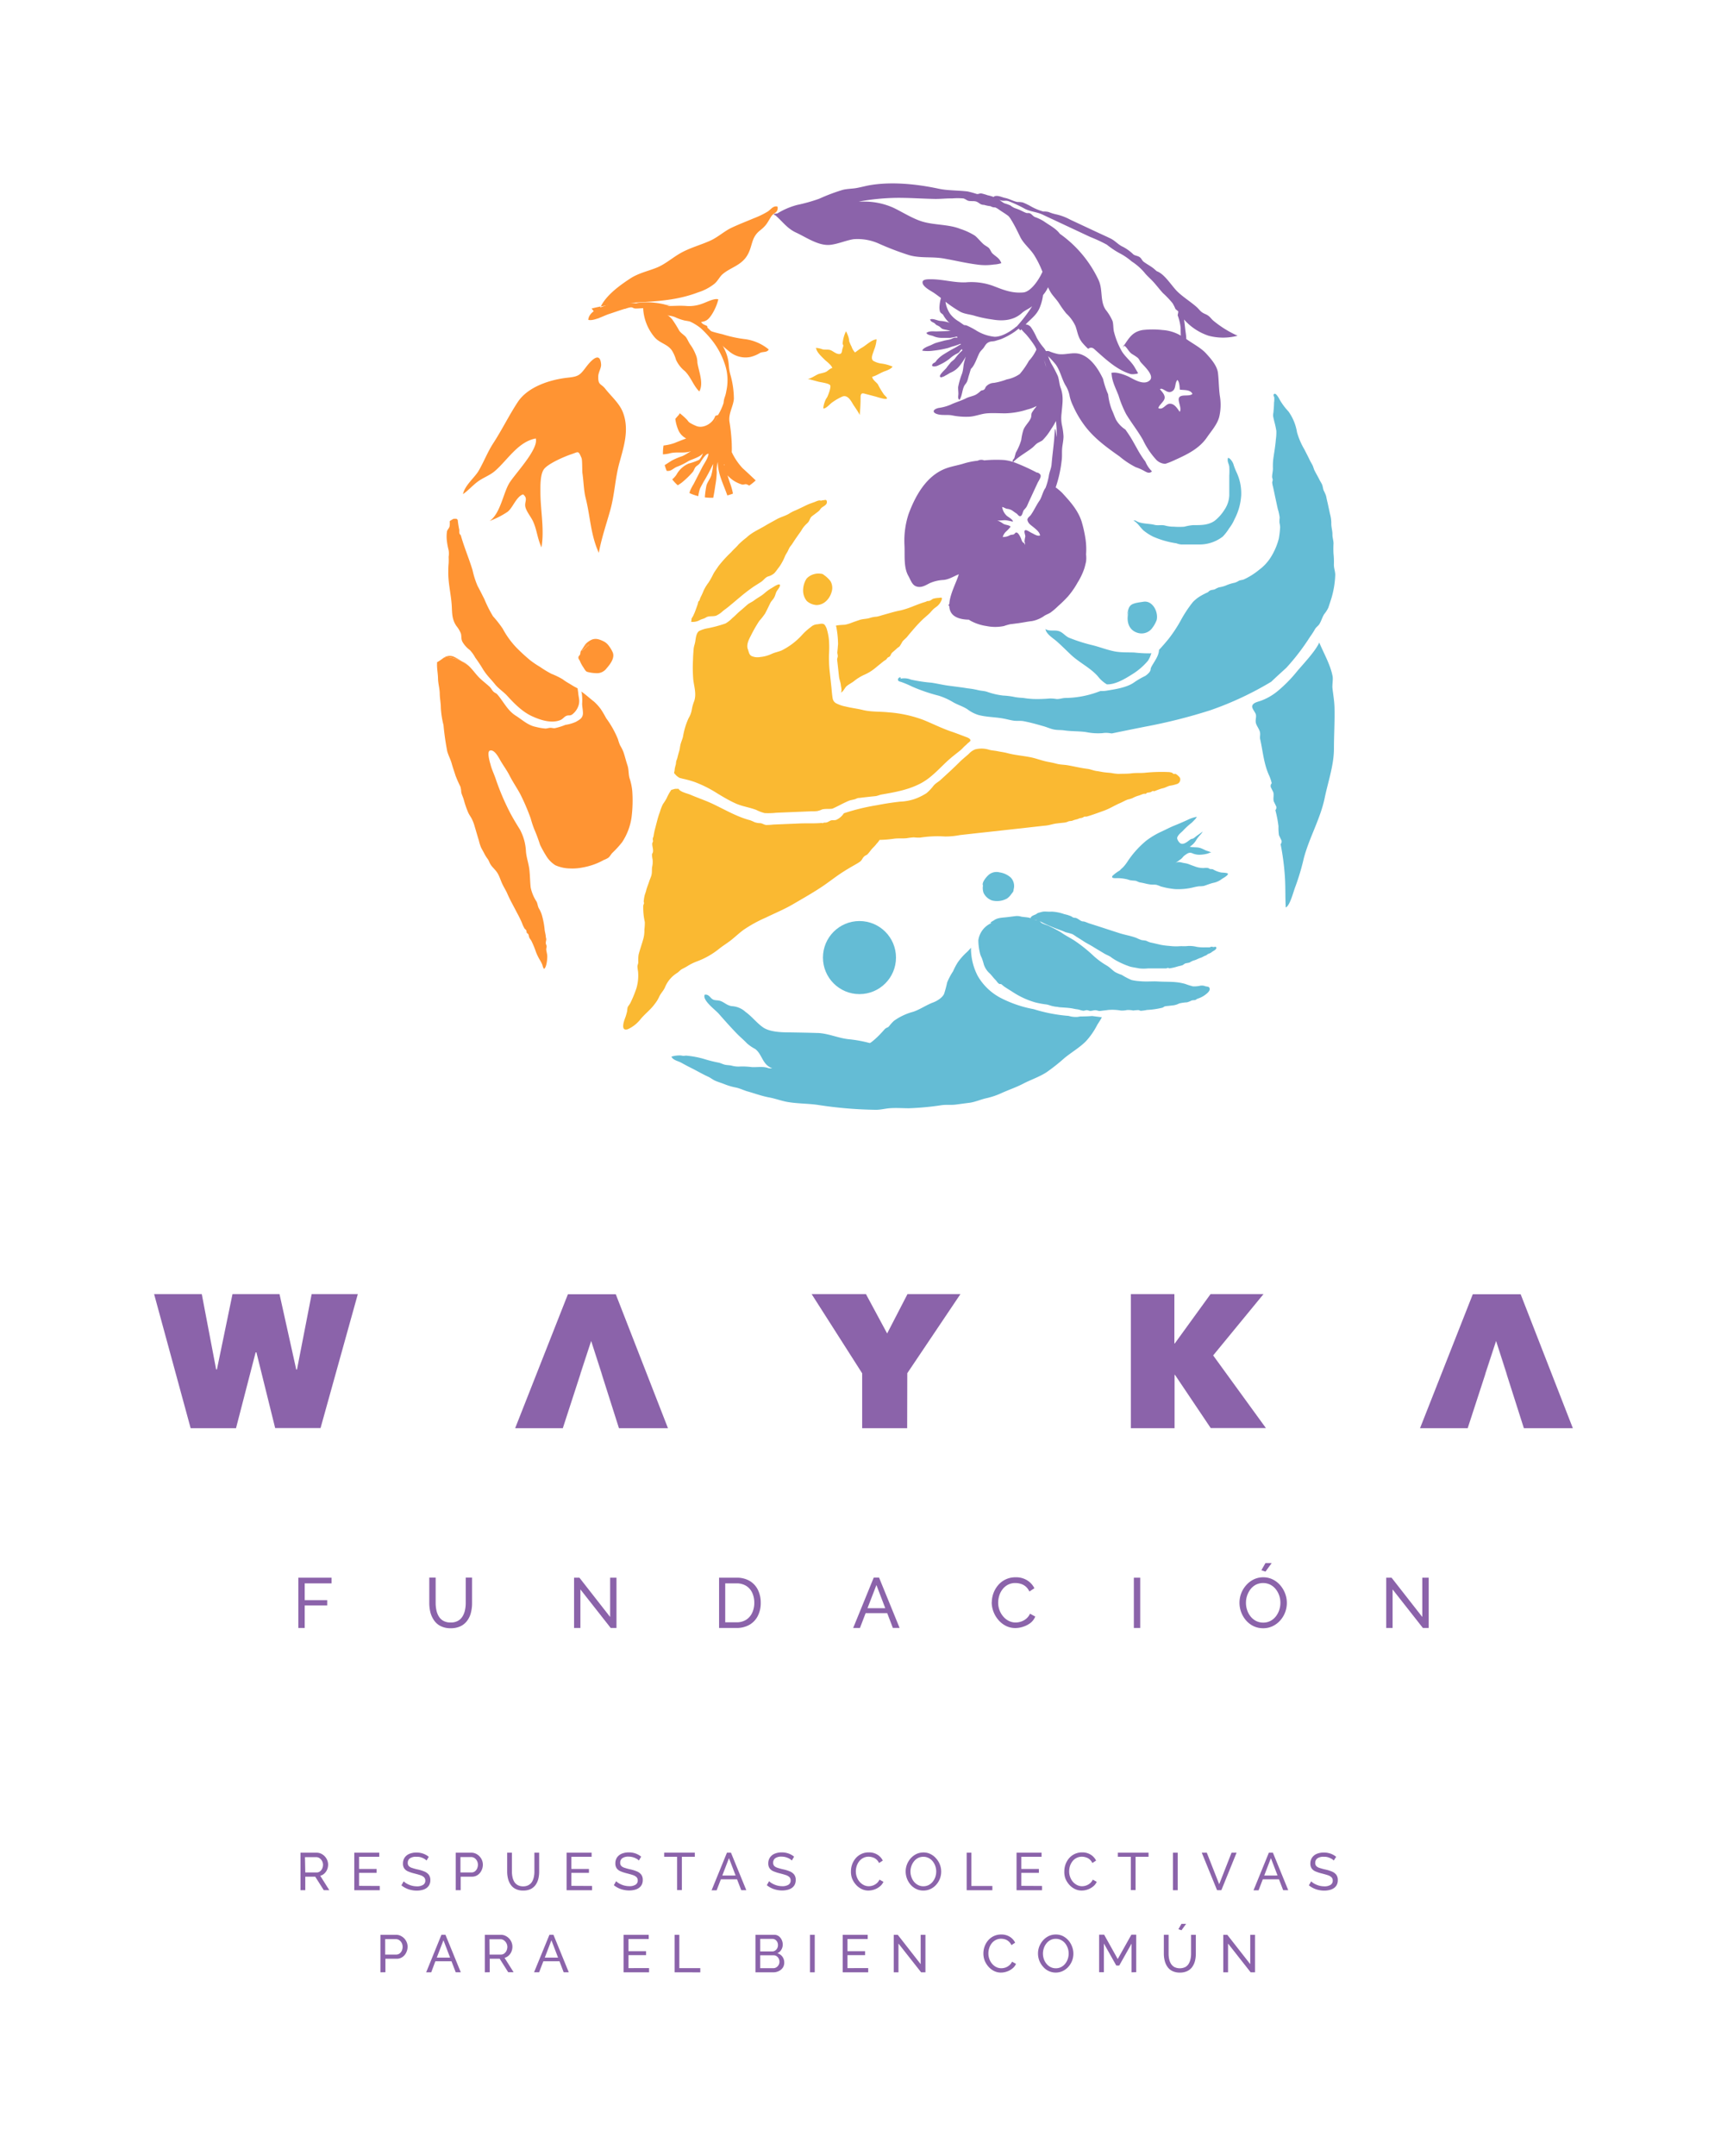 <svg id="Capa_1" data-name="Capa 1" xmlns="http://www.w3.org/2000/svg" viewBox="0 0 460.55 574.73"><defs><style>.cls-1{fill:#464966;}.cls-2{fill:#64bcd5;}.cls-3{fill:#8b63aa;}.cls-4{fill:#ff9433;}.cls-5{fill:#fab932;}</style></defs><path class="cls-1" d="M182.92,212.87a1.55,1.55,0,0,1-.22-.12l-.41-.23a5,5,0,0,0,.53.32Z"/><path class="cls-1" d="M182,212.37l-1.2-.65.31.32A3.07,3.07,0,0,1,182,212.37Z"/><path class="cls-1" d="M183.55,213.5a5.83,5.83,0,0,0,.58.23l-.11-.06C183.87,213.6,183.71,213.56,183.55,213.5Z"/><path class="cls-2" d="M298.72,232a10.21,10.21,0,0,0-2,1.45c-.63.8.88.66,1.3.65a11.87,11.87,0,0,1,2.44.29c.31.06.58.18.9.26a12.46,12.46,0,0,0,1.37.14c.45.07.85.39,1.31.46s1,.19,1.49.31.82.17,1.2.23c.56.09,1.14,0,1.68.1a10,10,0,0,1,1.15.43c.43.12.88.22,1.32.33a23.56,23.56,0,0,0,2.38.37,17.08,17.08,0,0,0,5.35-.55c.38-.08.78-.15,1.17-.2a7.44,7.44,0,0,0,1.25-.09c.86-.26,1.7-.64,2.58-.83a5.33,5.33,0,0,0,2.2-1c.32-.24,1.82-1,1.63-1.45-.11-.23-1.49-.27-1.78-.3a7.09,7.09,0,0,1-2.16-.82c-.31-.13-.38-.05-.68-.09s-.38-.19-.65-.28a3.94,3.94,0,0,0-1.14,0,6.5,6.5,0,0,1-2.53-.48c-.43-.15-.86-.3-1.27-.47a5.52,5.52,0,0,0-1.41-.37c-1-.18-1.62-.55-2.48.08.5-.37,1-.74,1.5-1.09s.64-.73,1.1-1.06c.78-.55,1.26-.93,2.15-.49a4.86,4.86,0,0,0,2.2.32,8.68,8.68,0,0,0,1.67-.27c.33-.06.82-.4,1.12-.32a14.35,14.35,0,0,0-1.39-.49c-.53-.23-1.05-.52-1.6-.7-.9-.29-1.91-.1-2.82-.35a5,5,0,0,0,1.79-1.87,9,9,0,0,1,.93-1.19,4.81,4.81,0,0,0,.76-1c-.56.45-1.17.85-1.75,1.27a5.57,5.57,0,0,1-.8.6c-.32.13-.48.06-.82.31-.87.65-2.15,1.79-3,.59a2.39,2.39,0,0,1-.42-.76.72.72,0,0,1,.11-.67c.37-.75,1.06-1.12,1.59-1.74a20.8,20.8,0,0,1,2.15-1.94c.31-.28.64-.65.93-.94s.29-.53.51-.63a8.49,8.49,0,0,0-2.5.8c-1.21.56-2.4,1.07-3.64,1.57s-2.39,1.14-3.61,1.68a21.7,21.7,0,0,0-3.78,2.28,25.18,25.18,0,0,0-5.08,5.66,10.23,10.23,0,0,1-1.24,1.56C298.85,231.77,298.47,232.2,298.72,232Z"/><path class="cls-2" d="M353.62,132.17a11,11,0,0,0-.62-1.4c-.22-.54-.21-1.13-.47-1.67s-.49-.84-.7-1.28c-.41-.84-.89-1.61-1.29-2.43-.23-.47-.3-.94-.54-1.4s-.49-.86-.71-1.3c-.46-1-.94-1.87-1.41-2.82a19.6,19.6,0,0,1-2-4.64,13.08,13.08,0,0,0-2.28-5.54,17,17,0,0,1-2.38-3.21c-.15-.31-.94-1.76-1.4-1.47s0,.69,0,1a6.18,6.18,0,0,1-.07,1.36c0,.88-.09,1.79-.17,2.67a3.15,3.15,0,0,0-.06.94c.07.43.19.86.28,1.29a26.05,26.05,0,0,1,.57,2.59,13.25,13.25,0,0,1-.13,2.3c-.13,1.69-.41,3.26-.66,5a15.73,15.73,0,0,0-.12,2.73c0,.77-.22,1.54-.22,2.24,0,.27.17.54.16.82s-.13.46-.13.71a5.87,5.87,0,0,0,.22,1.14c.18.81.35,1.63.52,2.45l.73,3.37a13.93,13.93,0,0,1,.52,2.35,7.68,7.68,0,0,0-.05,1.44,5.6,5.6,0,0,1,.17,1.15,24.38,24.38,0,0,1-.36,3.05,17.47,17.47,0,0,1-2.12,4.93,12.28,12.28,0,0,1-3.13,3.37,18.71,18.71,0,0,1-4,2.53c-.46.21-1,.18-1.43.41a4.27,4.27,0,0,1-1.08.5,11.21,11.21,0,0,0-2.44.78,8.84,8.84,0,0,1-1.7.44,5,5,0,0,0-1.07.49c-.42.22-.9.15-1.3.34s-.43.37-.71.52a18.31,18.31,0,0,0-2.14,1.12,9.57,9.57,0,0,0-1.81,1.49,33.51,33.51,0,0,0-3.31,5.05,37.47,37.47,0,0,1-3.13,4.72c-.81,1-1.67,2-2.57,2.95-.05,1.62-1.2,3-2,4.46-.46.89,0,.75-.61,1.56a5.54,5.54,0,0,1-1.07.93,21.45,21.45,0,0,0-2.92,1.69c-1.91,1.4-5.12,1.87-7.61,2.27a7.92,7.92,0,0,1-1.38.05l-.79.29a26,26,0,0,1-8.54,1.57c-.84,0-1.59.33-2.41.28a10.79,10.79,0,0,0-1.81-.14,36.8,36.8,0,0,1-4.46.13,24.3,24.3,0,0,1-2.69-.29,16.26,16.26,0,0,1-2.09-.21,19.64,19.64,0,0,0-3.17-.41,19.58,19.58,0,0,1-4.3-1c-.8-.27-1.66-.25-2.48-.47a21.41,21.41,0,0,0-2.64-.45c-1.67-.27-3.37-.48-5-.69s-3.15-.59-4.72-.82a40.91,40.91,0,0,1-5.45-.82,4.75,4.75,0,0,0-2.78-.25c.18-.67-.61-.29-.68.13-.09.61.5.61.88.76a25.05,25.05,0,0,1,2.79,1.18,45.77,45.77,0,0,0,7.13,2.45,17.4,17.4,0,0,1,3.74,1.66c1.26.77,2.78,1.18,4,2a9.39,9.39,0,0,0,2.88,1.49c2.06.56,4.3.55,6.41.91,1,.17,1.91.43,2.86.59s1.81,0,2.73.15c1.79.33,3.56.83,5.31,1.33.95.26,1.94.73,2.91.91s1.78.09,2.65.22c1.95.29,3.93.18,5.87.46a15.94,15.94,0,0,0,4.36.28,5.86,5.86,0,0,1,1.91,0,6,6,0,0,0,.61.07c2.94-.61,5.88-1.2,8.83-1.79a143,143,0,0,0,17.46-4.4A86.4,86.4,0,0,0,339,181.75l.11-.1c1.29-1.24,2.64-2.44,3.94-3.64a59,59,0,0,0,6.26-8.17c.47-.67.89-1.26,1.3-2s.89-.92,1.23-1.46c.52-.82.76-1.81,1.28-2.64a8.65,8.65,0,0,0,1.1-1.7c.29-.85.59-1.77.86-2.63a24.87,24.87,0,0,0,1-6.14c0-.94-.39-1.85-.36-2.8s0-1.91-.1-2.85a22.28,22.28,0,0,1,0-2.71c0-.84-.32-1.64-.29-2.48,0-1-.35-2-.3-3a9.51,9.51,0,0,0-.36-2.46l-.62-2.89C353.89,133.49,353.77,132.82,353.62,132.17Z"/><path class="cls-2" d="M301.9,179.78a17.53,17.53,0,0,0,4.26-3.67,7.3,7.3,0,0,0,.87-2,1.63,1.63,0,0,0-.3.07,35.52,35.52,0,0,1-4.2-.22c-1.39-.07-2.95,0-4.29-.16-2.13-.2-4.73-1.26-6.87-1.79a43.49,43.49,0,0,1-6.29-2c-.91-.39-1.58-1.31-2.49-1.68-1.25-.52-2.68.1-3.79-.63.2,1.36,2.08,2.46,3,3.27,1.25,1.1,2.5,2.36,3.76,3.55,2.33,2.19,5.1,3.42,7.19,5.75a8.56,8.56,0,0,0,2.42,2.17h.16C297.57,182.47,300.17,180.87,301.9,179.78Z"/><path class="cls-2" d="M306.32,195.15l-.06,0C306.26,195.24,306.27,195.3,306.32,195.15Z"/><path class="cls-2" d="M303.55,168.76a3.52,3.52,0,0,0,3.45-1,8.18,8.18,0,0,0,1.46-2.47c.5-2.2-1.12-5.28-3.55-4.87-1,.17-2.73.3-3.43,1s-.67,1.78-1,2.81l.54-1.36C300.24,165.46,300.88,168.06,303.55,168.76Z"/><path class="cls-2" d="M345.6,179.33A36.49,36.49,0,0,1,341,184a15.39,15.39,0,0,1-4.53,2.73c-.87.35-2.31.53-2.53,1.47-.16.73.91,1.7,1,2.41s-.17,1.23-.05,2,.84,1.61,1.07,2.42-.06,1.37.09,2c.71,3.1.93,6.36,2.29,9.47a11.11,11.11,0,0,1,.8,2.31,1.06,1.06,0,0,0-.24,1.05c.22.46.45.91.67,1.37.19.81-.09,1.57.1,2.38l.67,1.38a1.06,1.06,0,0,1-.23,1,29.33,29.33,0,0,1,.83,4.3,13.47,13.47,0,0,0,.13,2.38l.67,1.38a1.06,1.06,0,0,1-.23,1,67.17,67.17,0,0,1,1.12,8.41c.22,3,.08,5.67.25,8.47,1.16-.52,2.07-4.36,2.58-5.6a62.5,62.5,0,0,0,2.26-7.63c1.5-5.57,4.38-10.37,5.55-16,.88-4.26,2.41-8.57,2.46-12.94,0-3.76.24-7.47.15-11.15-.05-1.79-.35-3.42-.54-5.1-.12-1,.23-2.42,0-3.38-.6-3-2.34-6-3.53-8.84C350.76,173.74,347,177.57,345.6,179.33Z"/><path class="cls-2" d="M302.23,138.77c1.18.57,1.85,1.92,2.82,2.73a13.87,13.87,0,0,0,2.45,1.56,24.16,24.16,0,0,0,6.21,1.78,4.62,4.62,0,0,0,1.28.31c.53,0,1.07,0,1.6,0,1.19,0,2.39,0,3.59,0a10.09,10.09,0,0,0,5.9-2.1,12.63,12.63,0,0,0,1.69-2.19,11.35,11.35,0,0,0,1.47-2.49A15.64,15.64,0,0,0,331,132a13.12,13.12,0,0,0-1.2-6,15.38,15.38,0,0,1-.89-2.3c-.16-.49-.84-1.58-1.42-1.65-.3,1,.2,1.46.33,2.35a19.23,19.23,0,0,1,0,2.4c0,1.73,0,3.46,0,5.18a7.34,7.34,0,0,1-1.28,3.91,11.33,11.33,0,0,1-2.69,3c-1.68,1.12-3.57,1.12-5.61,1.1a12.48,12.48,0,0,0-2.38.42,17.34,17.34,0,0,1-2.79,0,8.63,8.63,0,0,1-2.4-.31c-.91-.24-1.87.06-2.79-.18-1.53-.4-3.67-.2-5.05-1.13C302.85,138.75,302.94,138.76,302.23,138.77Z"/><path class="cls-2" d="M323.56,252.47c-.12,0-.28-.09-.45-.09s-.4.16-.6.17-.7,0-1,0a12,12,0,0,1-2.32-.12,8.24,8.24,0,0,0-2.35-.24c-.84.12-1.72,0-2.58.08a13.74,13.74,0,0,1-2.4-.1,20.31,20.31,0,0,1-2.22-.27c-1-.22-1.87-.45-2.84-.64a7.7,7.7,0,0,1-1.15-.47,8.6,8.6,0,0,0-1.12-.15,11.43,11.43,0,0,1-1.46-.59c-1.47-.57-3.05-.8-4.54-1.28-2.68-.85-5.34-1.75-8-2.58-.45-.14-.85-.35-1.3-.48s-.44,0-.82-.16-.85-.56-1.27-.75-.58-.08-.87-.18-.43-.27-.67-.37a10.17,10.17,0,0,0-1.78-.55,11.73,11.73,0,0,0-3.35-.67c-.78.07-1.56-.06-2.28,0a10.59,10.59,0,0,0-1.2.31c-.42.1-.48.27-.8.43s-1.31.43-1.34,1l-.37-.11c-.66-.15-1.44-.17-2.13-.29a3.89,3.89,0,0,0-1.65-.13l-2,.25c-1.2.16-2.57.12-3.54.79-.53.37-1.59.83-.67.76a5.88,5.88,0,0,0-3.59,4.61,15.21,15.21,0,0,0,.39,3.27,4.85,4.85,0,0,0,.51,1.41,15.22,15.22,0,0,1,.56,1.78,5.47,5.47,0,0,0,1.38,2.21c.67.6,1.1,1.29,1.74,1.92.35.35.52.78,1,1.06.13.08.39,0,.52.07s.52.43.75.6c.78.55,1.57,1,2.35,1.51a22.1,22.1,0,0,0,5.91,2.73,22.88,22.88,0,0,0,3.06.57c.56.09,1.14.36,1.72.46a6.31,6.31,0,0,0,.85.15c.31,0,.68.11.92.13,1.08.09,2.22.12,3.3.3.48.08.82.19,1.34.24s1.16.34,1.69.39c.33,0,.67-.17,1-.16a5,5,0,0,1,.69.19c.57.07,1.11-.22,1.66-.16s.71.26,1.33.17,1.31-.15,2-.25a13.33,13.33,0,0,1,3.34.16,6.07,6.07,0,0,0,1.64-.14,6.86,6.86,0,0,1,1.65.13,12.07,12.07,0,0,1,1.36-.11c.24,0,.42.17.67.19a11.62,11.62,0,0,0,1.63-.23,21.19,21.19,0,0,0,4.16-.61c.22-.08.38-.28.68-.36a7.83,7.83,0,0,1,.83-.1L313,268a4.83,4.83,0,0,0,1.46-.49,12.1,12.1,0,0,1,2.09-.3,5.83,5.83,0,0,0,1.25-.5,5.83,5.83,0,0,1,.84-.09c.34-.09.44-.26.68-.36a7,7,0,0,0,2.72-1.58c.33-.33.68-.76.52-1.24s-.66-.39-1.1-.51a2.58,2.58,0,0,0-1.34-.16,7.24,7.24,0,0,1-2,.18,19.47,19.47,0,0,1-2.09-.66,16.21,16.21,0,0,0-1.68-.36c-1.84-.27-3.76-.16-5.6-.28-.88-.06-1.78,0-2.67,0a19.59,19.59,0,0,1-2.42-.1,12.06,12.06,0,0,1-1.93-.3,18.15,18.15,0,0,1-2.59-1.36,10.56,10.56,0,0,1-1.77-.75c-.76-.52-1.37-1.22-2.19-1.71a20.35,20.35,0,0,1-3.85-2.88,39.26,39.26,0,0,0-4.29-3.45c-1.3-.93-2.67-1.53-4-2.48A31.84,31.84,0,0,0,280,247c-.69-.4-1.46-.52-2.14-.89-.28-.14-.39-.38-.64-.54a11.86,11.86,0,0,1,1.13.56,52.58,52.58,0,0,0,4.9,2l1,.42a15.28,15.28,0,0,1,1.74.48c.42.23.85.56,1.27.82s1.13.69,1.67,1.06c.81.54,1.68.94,2.51,1.46,1,.63,2,1.2,3,1.81.54.34,1.21.56,1.76.93a11.81,11.81,0,0,0,1.73,1.1,21.26,21.26,0,0,0,3.57,1.52c.76.17,1.56.28,2.34.44a11.66,11.66,0,0,0,2.29,0c1.17,0,2.4,0,3.59,0,.37,0,.78,0,1.13,0s.41-.14.62-.14.27.13.33.13a13.08,13.08,0,0,0,2.35-.54c.36-.09.73-.16,1.08-.27s.45-.3.76-.46.93-.15,1.33-.34a4.17,4.17,0,0,1,1-.49c.72-.17,1.15-.5,1.86-.72.45-.13.8-.41,1.25-.57s.46-.31.76-.46.57-.16.92-.47a6,6,0,0,1,.66-.42c.27-.19.67-.44.59-.79C324.24,252.21,323.94,252.49,323.56,252.47Zm-47.5-7.19-.21-.08.34.08a3.59,3.59,0,0,1,.47.12A4.25,4.25,0,0,1,276.06,245.28Z"/><path class="cls-2" d="M262.3,238.05a4,4,0,0,0,2.24,2,5.52,5.52,0,0,0,4-.51,4.62,4.62,0,0,0,1.15-1.18c.13-.17.27-.32.38-.49.27-.39.17-.4.26-.84a3.28,3.28,0,0,0-.75-3.05,5.65,5.65,0,0,0-3-1.41,3.22,3.22,0,0,0-3.18.9c-.49.48-1.64,1.88-1.26,2.59A4,4,0,0,0,262.3,238.05Z"/><path class="cls-2" d="M291.26,270.86c-1,.08-2,.12-2.94.11-.33,0-.66.1-1,.13a6.51,6.51,0,0,1-2.33-.27l-.7-.06a42.43,42.43,0,0,1-8.64-1.74h0a31.59,31.59,0,0,1-8.8-3,15.17,15.17,0,0,1-6.12-5.87,15.93,15.93,0,0,1-1.79-7.51,14.84,14.84,0,0,1-1,1.09,16.46,16.46,0,0,0-2.5,2.78,16.67,16.67,0,0,0-1.27,2.4,17.29,17.29,0,0,0-1.59,3,29.36,29.36,0,0,1-.8,3c-.44,1.07-2,2-3,2.35-1.72.65-3.3,1.75-5,2.37l-.26.09a16,16,0,0,0-5.07,2.37,10.21,10.21,0,0,0-.92.94c-.16.17-.45.59-.61.72s-.55.24-.82.46-.72.8-1.06,1.13a21,21,0,0,1-2.68,2.49,2.82,2.82,0,0,1-.42.23,34.13,34.13,0,0,0-5.38-1c-2.95-.26-5.6-1.59-8.56-1.69h-.23c-2.46-.08-4.93-.12-7.4-.16-2.06,0-5.11-.13-6.83-1.3s-3-2.93-4.71-4.14a5.83,5.83,0,0,0-3.67-1.55c-1.3-.18-1.94-1-3.08-1.4-.64-.22-1.27-.08-1.89-.35-.82-.37-1.08-1.49-2.26-1.3-.7,1.45,2.78,4,3.68,5,1.71,1.94,3.25,3.68,5,5.48.84.85,1.75,1.59,2.57,2.47a10.92,10.92,0,0,0,2.2,1.51c1.7,1.26,1.87,3.6,3.74,4.76a3,3,0,0,0,.81.37,2.3,2.3,0,0,1-1.29-.11c-1.28-.39-2.81-.11-4.14-.18a19.31,19.31,0,0,0-3.12-.16,6.64,6.64,0,0,1-2.3-.24c-.53-.12-1.06-.11-1.58-.2-.71-.12-1.31-.51-2-.62a32.71,32.71,0,0,1-3.38-.84,24.68,24.68,0,0,0-5.12-1c-.3,0-.57.08-.88.06a3.22,3.22,0,0,0-1-.11,7.4,7.4,0,0,0-2.07.32c.42.95,1.79,1.16,2.57,1.59.94.52,1.83,1,2.8,1.48,1.49.74,2.91,1.59,4.43,2.28.62.28,1.12.7,1.72,1,.82.39,1.8.65,2.65,1a16.63,16.63,0,0,0,3,.88c1,.2,2,.69,3,1,1.94.54,3.85,1.26,5.83,1.63,1.72.31,3.34.95,5.06,1.24,2.62.44,5.27.39,7.89.75a109.28,109.28,0,0,0,15.64,1.32c1.2,0,2.34-.31,3.53-.41,1.74-.15,3.5,0,5.22,0a75.19,75.19,0,0,0,8.72-.82c1.23-.18,2.44,0,3.68-.15s2.4-.33,3.6-.47c1.62-.19,3.11-.91,4.7-1.25a20,20,0,0,0,4.11-1.41c1.9-.85,3.87-1.51,5.72-2.48s4.21-1.76,6.14-3a51.65,51.65,0,0,0,4.8-3.8c1.87-1.54,4-2.75,5.73-4.48a19.61,19.61,0,0,0,3-4.33c.35-.6.9-1.35,1.24-2.07Z"/><path class="cls-3" d="M322.29,89.5a15,15,0,0,0,7.74,0,28.09,28.09,0,0,1-6.3-3.88c-.91-.7-1-1.34-2.32-1.9s-1.42-1.09-2.33-1.9c-1.61-1.41-3.47-2.55-5-4s-3.3-4.5-5.33-5.41l-.31-.14-.59-.52C307,71,306,70.54,305,69.79c-.47-.36-.55-.84-1.05-1.22s-1.23-.38-1.71-.75a11.84,11.84,0,0,0-2.74-2c-1.32-.59-2.05-1.6-3.33-2.23s-2.39-1.11-3.58-1.67l-7.16-3.35a14.83,14.83,0,0,0-3.71-1.41,11.23,11.23,0,0,1-2.07-.64,5.24,5.24,0,0,0-1.42-.13,14.53,14.53,0,0,1-3.51-1.49,19,19,0,0,0-1.94-.92,5.64,5.64,0,0,0-1.42-.13c-1.15-.19-2.27-.89-3.36-1.09-.84-.16-2.07-.86-3-.34l.15.07-.23,0a10.33,10.33,0,0,0-1.51-.43,15.41,15.41,0,0,0-1.64-.48c-.52-.11-.81.24-1.33.12a24.21,24.21,0,0,0-2.41-.66c-2.54-.31-5.28-.21-7.7-.73-5.57-1.19-12.15-1.92-18-1-1.31.2-2.67.6-4,.83-1.07.19-2.44.18-3.6.48A49.17,49.17,0,0,0,218.42,53a45.33,45.33,0,0,1-5.81,1.63,19.47,19.47,0,0,0-5.27,2.25,4.52,4.52,0,0,1-.8.11l-.21.21.46.21c2,1.75,3.12,3.49,5.51,4.6,2.77,1.28,6.07,3.65,9.23,3.25,2.07-.26,4.09-1.17,6.08-1.49a13.83,13.83,0,0,1,6.57,1.09,75.89,75.89,0,0,0,8,3.08c3.07,1,6.45.39,9.63,1,2.94.51,5.78,1.21,8.71,1.58a15.17,15.17,0,0,0,4.51,0,7.61,7.61,0,0,0,2-.36c-.5-1.41-1.42-1.69-2.38-2.61-.34-.31-.62-1.17-1-1.49s-.87-.55-1.3-.9c-.77-.64-1.55-1.68-2.37-2.34a17.54,17.54,0,0,0-3.9-1.8c-3-1.21-6.74-1-9.86-1.88-2.64-.72-5.51-2.58-8-3.77a19.08,19.08,0,0,0-7.94-1.63c-.42,0-.84,0-1.26,0a60.43,60.43,0,0,1,10.53-1c3.3,0,6.59.24,9.92.3,1.47,0,2.94-.17,4.42-.14a17.7,17.7,0,0,1,3,0c.52.11.9.52,1.39.64.66.15,1.28,0,1.94.16s1.06.72,1.65.85h0a1.33,1.33,0,0,0,.47.06l.06,0a9.49,9.49,0,0,0,1.76.36,2.08,2.08,0,0,0,1.22.32,4.08,4.08,0,0,1,.81.44c.86.62,1.86,1.19,2.73,1.86a5.18,5.18,0,0,1,.73,1c.92,1.47,1.65,3,2.43,4.6.94,1.9,2.83,3.27,3.89,5.12A25.69,25.69,0,0,1,278,72.46c-1.07,2.39-3.2,5.33-5.1,5.5-3,.27-5.32-.68-7.92-1.69a17,17,0,0,0-7.45-1c-3.09.12-6-.8-9.14-.82-.84,0-2.32-.06-2.37.76-.08,1.24,2.29,2.34,3.14,2.94.59.41,1.18.85,1.77,1.3a10,10,0,0,0-.38,2.15,4.2,4.2,0,0,0,.08,1.32c.16.59.57.64.88,1A7.72,7.72,0,0,0,253,85.89a3.54,3.54,0,0,0,.33.19l-.31-.1a9.3,9.3,0,0,0-2.21-.43c-.9-.06-1.9-.72-2.78-.4.24.69.65.67,1.15,1,.21.13.32.36.57.5a7,7,0,0,1,.77.4c.34.24.55.57,1,.7s1.08.22,1.59.35a2.77,2.77,0,0,0,.5.1c-.39,0-.71.06-.86.06l-3,.09c-.88,0-1.95-.16-2.68.39.13.56,1.29.66,1.76.84a5.69,5.69,0,0,0,2.39.49c.72,0,1.45,0,2.16,0a18.14,18.14,0,0,0,1.84-.37c0,.11.07.22.11.33a3.92,3.92,0,0,0-.81,0c-.4.09-.78.36-1.18.46-.56.14-1.12.2-1.69.36s-1.35.35-2,.55-1.15.53-1.75.76-1.86.72-1.94,1.33a10.24,10.24,0,0,0,2.87,0,25.71,25.71,0,0,0,3.49-.6c.64-.11,1.2-.4,1.83-.56A16.73,16.73,0,0,0,256,91.7l.13-.06a2,2,0,0,1,.08.22,1.88,1.88,0,0,0-.46.21c-.4.26-.81.51-1.24.74-1,.51-1.95,1.1-2.88,1.67a8.61,8.61,0,0,0-1.71,1.42c-.18.2-.31.45-.5.63s-.44.22-.61.4c-.51.56-.17.79.42.76a2.76,2.76,0,0,0,1.11-.34,13.29,13.29,0,0,0,2.86-1.69,9.18,9.18,0,0,1,1.67-1.22,5.21,5.21,0,0,0,.83-.47c.2-.16.24-.35.4-.52a2.43,2.43,0,0,1,.45-.39c0,.13.07.26.11.39l-.06,0a12.83,12.83,0,0,0-1.92,2.12c-.36.47-.9.72-1.26,1.19s-.68.81-1,1.29-2.72,2.43-1.35,2.55c-.05,0,.68-.26.66-.25.18-.09.29-.19.47-.27.46-.22.87-.53,1.32-.74a6,6,0,0,0,2.41-1.84,19.78,19.78,0,0,0,1.6-2.38.21.21,0,0,0,0,.06c-.11.31-.2.64-.3,1-.39,1.22-.27,2.14-.65,3.35a20.27,20.27,0,0,0-1.08,3.73c0,.44.08,1.17.08,1.69s-.24,1.41.3,1.65c.67-1,.69-2.45,1.18-3.57.24-.54.58-.75.82-1.3s.33-1.11.5-1.64.34-1.17.54-1.75l0,0c1-.91,1.6-2.91,2.21-4.12.39-.78.86-1,1.29-1.66s.66-1.11,1.45-1.41c.53-.2,1.05-.1,1.65-.3s1-.28,1.52-.48a19.36,19.36,0,0,0,3.47-1.88c.42-.3.79-.58,1.14-.88a4.14,4.14,0,0,1,.44.5l.28-.33c.48.64,1.17,1.23,1.54,1.7a27.28,27.28,0,0,1,2,2.7,5.87,5.87,0,0,1,.48,1,10.9,10.9,0,0,1-2,3,21,21,0,0,1-2.44,3.52,8.79,8.79,0,0,1-3.45,1.44,18,18,0,0,1-3.41.93A2.92,2.92,0,0,0,263,103c-.22.21-.27.6-.49.8-.38.35-.67.16-1,.44a6.48,6.48,0,0,1-1.32,1c-.85.42-1.82.53-2.68,1-1.33.65-2.65,1-4,1.64a12.3,12.3,0,0,1-3.22.88c-1.72.41-1.75,1.38.08,1.75,1.14.23,2.4,0,3.54.23a18.52,18.52,0,0,0,4.22.36c1.76,0,3.32-.77,5.11-.91,1.6-.12,3.22,0,4.82,0a20.88,20.88,0,0,0,5.85-1,10.59,10.59,0,0,0,2.42-.9l.11-.1a3.13,3.13,0,0,1-.19.36,10.21,10.21,0,0,0-1.09,1.5c-.19.48-.08.94-.24,1.35-.47,1.16-1.53,2-2,3.2a15.39,15.39,0,0,0-.58,2.69,15,15,0,0,1-1.42,3.33c-.1.24-.3,1.09-.39,1.38-.18.56-.75.62-.34,1.16a11.75,11.75,0,0,0-2.53-.53,34.73,34.73,0,0,0-5.2.1,2.1,2.1,0,0,0-1.73.09,19.36,19.36,0,0,0-4,.84c-1.48.43-3.18.71-4.59,1.26-5.21,2-8.1,7.39-9.87,12.19a23,23,0,0,0-1.07,8.27c.13,2.72-.27,5.87,1.05,8.17.53.91.91,2.28,1.95,2.72,1.45.61,2.71-.3,3.82-.84a10.42,10.42,0,0,1,3.56-.82c1.54-.13,2.78-1,4.11-1.51-.57,2-2.39,5.28-2.53,7.91-.09.12-.17.24-.26.35l.25.2c.07,1.67.95,3,3.49,3.48a10.49,10.49,0,0,0,1.72.16l.48.3a12.74,12.74,0,0,0,4.25,1.4,11.59,11.59,0,0,0,4.62,0,14.91,14.91,0,0,1,1.7-.49c.64-.07,1.28-.16,1.92-.24,1.29-.16,2.57-.45,3.85-.59a8.4,8.4,0,0,0,3.37-1.44c.5-.31,1.07-.5,1.56-.81a17,17,0,0,0,2.06-1.75,34.85,34.85,0,0,0,2.61-2.55,21.93,21.93,0,0,0,2.58-3.71,18.09,18.09,0,0,0,1.82-3.82c.17-.58.32-1.22.45-1.8a8.89,8.89,0,0,0,0-1.93,19,19,0,0,0-.22-4.51,33.84,33.84,0,0,0-1-4.33c-1-3-3.08-5.28-5.15-7.53a15,15,0,0,0-1.74-1.47l.06-.16a32.94,32.94,0,0,0,1.53-6.92c.16-1,.06-2,.12-3.08s.38-2.26.38-3.46a18,18,0,0,0-.44-3.08,10,10,0,0,1-.08-3c.2-2.48.63-4.49-.25-6.86-.37-1-.37-2.1-.74-3.12a35.45,35.45,0,0,0-1.85-3.51,19.1,19.1,0,0,1-.77-1.89l0,.07a26.92,26.92,0,0,1,2.09,2.29c1.18,1.7,1.52,3.62,2.51,5.42a8,8,0,0,1,1.19,3.06,11.63,11.63,0,0,0,.87,2.46,27.11,27.11,0,0,0,2.88,5c2.57,3.56,5.95,6,9.55,8.54a21.94,21.94,0,0,0,4.31,2.86,13.2,13.2,0,0,1,2.27,1c.7.4,1.4.78,2.05.1a7.39,7.39,0,0,1-1.73-2.56,28,28,0,0,1-2.3-3.6c-.62-1.09-1.21-2.2-1.89-3.26-.37-.58-.77-1.15-1.17-1.72a7.6,7.6,0,0,1-2.5-2.63c-.42-.87-.69-1.74-1.1-2.61a16.39,16.39,0,0,1-1-4.15,23.66,23.66,0,0,1-1.36-4.12c-1.35-2.87-3.49-6-6.45-6.7-1.85-.41-3.72.4-5.64.07a13.71,13.71,0,0,1-2.35-.76,2.27,2.27,0,0,0-.78,0,5.37,5.37,0,0,0-.55-.85A16,16,0,0,1,276.45,90a16.44,16.44,0,0,0-1.53-2.78,1.92,1.92,0,0,0-1.41-.73c1.25-1.36,2.77-2.34,3.64-4.21a13,13,0,0,0,1-3.59l.07-.11a8.47,8.47,0,0,0,1.27-2c.17.37.35.73.55,1.09.62,1.12,1.59,2,2.32,3.1a26,26,0,0,0,2,2.81,10.37,10.37,0,0,1,2.45,3.37c.58,1.61.63,2.9,1.78,4.37A17.43,17.43,0,0,0,290.19,93a1.15,1.15,0,0,1,1.55,0c3,2.66,6.09,5.66,9.89,6.75h.17a4.89,4.89,0,0,0,.54,0,3.24,3.24,0,0,0,.52-.07l.17,0a3.94,3.94,0,0,0,.48-.18l-.92-1.58c-.91-1.58-2.39-2.63-3.39-4.21a20.41,20.41,0,0,1-2.06-5c-.32-1-.16-2.17-.46-3.16a13.48,13.48,0,0,0-1.84-3c-1.56-2.36-.65-5.37-1.93-8a31.48,31.48,0,0,0-10.28-12.23c-1-1.4-2.82-2.3-4.17-3.26a11.49,11.49,0,0,0-2.47-1.2c-.51-.21-.86-.81-1.37-1-.32-.13-.55,0-.89-.08-.52-.16-1.27-.58-1.8-.81s-.91-.35-1.39-.53a4.89,4.89,0,0,1-1.07-.66,12.75,12.75,0,0,0-1.63-.59,6.88,6.88,0,0,1-1.31-.92h0a2.63,2.63,0,0,0,.57.21c.75.15,1.08-.1,1.89.16a35.54,35.54,0,0,1,4.42,2.08c1.55.75,3.07.76,4.66,1.51,1.37.66,2.76,1.29,4.13,1.94l8.54,4a39.71,39.71,0,0,1,4.43,2.06,23,23,0,0,0,3.31,2.23,16.66,16.66,0,0,1,3.31,2.23,15.62,15.62,0,0,1,3.35,2.91c.78,1,1.71,1.72,2.59,2.72s1.55,1.88,2.37,2.79a24.7,24.7,0,0,1,2.6,2.73,10.66,10.66,0,0,1,.77,1.55c.26.2.52.42.76.64a8.05,8.05,0,0,1-.18,1,13.89,13.89,0,0,1,.8,3.37c0,.7,0,1.39.05,2.08a11,11,0,0,0-4.89-1.5,23.58,23.58,0,0,0-5.31,0c-2.68.49-3.52,2-4.93,4.07a1.39,1.39,0,0,0-.42-.13,1.73,1.73,0,0,1,.39.18l-.36.52c.31-.23.43-.37.44-.47.81.55,1.14,1.6,2.05,2.22a13.44,13.44,0,0,1,1.51,1c.48.44.5.79.81,1.17.84,1,3.77,3.58,2.43,4.85-1.5,1.42-4.07-.15-5.41-.86-.8-.42-3.53-1.56-4.86-1.09a1.26,1.26,0,0,1,.1.36c.14,2,1.15,3.83,1.85,5.67a29,29,0,0,0,2,4.91c1.42,2.36,3.14,4.5,4.5,6.9a21.12,21.12,0,0,0,3.62,5.37,3.56,3.56,0,0,0,2.33,1,18,18,0,0,0,2.15-.83c3.4-1.54,6.84-3.08,9-6.27,1.26-1.82,2.82-3.54,3.28-5.6a14.11,14.11,0,0,0,.13-5.38c-.29-2-.26-4.1-.51-6.16-.23-1.88-1.8-3.68-3-5-1.38-1.61-3.65-2.74-5.4-4l-.05,0c0-.94-.21-2-.27-2.59-.1-.86-.19-1.78-.33-2.65A15,15,0,0,0,322.29,89.5ZM279,97.88c-.18-.6-.36-1.24-.59-1.9A10.27,10.27,0,0,1,279,97.88Zm-1,19.51a15.52,15.52,0,0,0,2.31-3,14.55,14.55,0,0,0,1.28-2.17,25,25,0,0,1,.19,4.35c-.54-4.28-.46-1.38-.7,1-.2,2.09-.48,4.12-.65,6.23-.1,1.16-.6,2-.75,3.19a17.38,17.38,0,0,1-.86,3.07c-.76,1-.94,2.44-1.65,3.46-.84,1.21-1.43,2.57-2.26,3.75-.29.42-.87.69-.93,1.29a2.11,2.11,0,0,0,.65,1.19c.73.69,2.65,1.84,2.72,3-.72.27-1.6-.38-2.23-.67-.35-.16-1.3-.82-1.64-.75-.62.14,0,1.27-.06,1.74a8,8,0,0,0-.2,1.21c0,.35.27.69.08,1,0-.54-.36-.5-.64-.82a4.33,4.33,0,0,1-.37-.89c-.18-.37-.72-1.67-1.3-1.61-.21,0-.44.41-.64.5s-.65.07-1,.21a3.76,3.76,0,0,1-1.94.49,3.07,3.07,0,0,1,.88-1.45,11.29,11.29,0,0,0,1.22-1.3c-.5-.52-1.4-.41-2-.81a7.14,7.14,0,0,0-1.6-.88c.84.15,1.67-.13,2.53,0,.58.1,1.1.21,1.67.35.07-.57-1.23-1.21-1.64-1.58a4,4,0,0,1-1.22-2.33c.44.07.82.38,1.27.48a3.37,3.37,0,0,1,1.38.43c.38.27.72.53,1.11.78s.52.62.86.73c.74.24.81-1.08,1.15-1.58a8.09,8.09,0,0,0,.71-.84c.28-.5.49-1.07.73-1.58l2.23-4.81c.23-.49.89-1.41.84-1.94-.07-.72-1.28-1-.95-.8a54.87,54.87,0,0,0-6.36-2.87c1.44-1.48,3.43-2.51,5-3.74.5-.38.87-.9,1.44-1.28C277,117.93,277.76,117.59,278,117.39Zm-6.9-30.31-.11,0a7.6,7.6,0,0,1-.76.62c-1.35,1-3.32,2.11-5,2.08A11.54,11.54,0,0,1,260.17,88a21.82,21.82,0,0,0-2.35-1.22,1.64,1.64,0,0,0-.68-.1c-.54-.32-1-.7-1.58-1.06a7.72,7.72,0,0,1-2.22-2,7.86,7.86,0,0,1-1-2.18c-.07-.23-.13-.59-.21-1a33.94,33.94,0,0,0,3.93,2.66c1.2.65,2.72.7,4,1.13a32.8,32.8,0,0,0,4.53.94c2.88.51,5.74.24,7.9-1.7.93-.84,1.81-1.06,2.77-1.84A40.49,40.49,0,0,1,271.09,87.08ZM318,105c-.78.78-2.72.07-3.46.85s.73,2.87.07,3.94c-.68-.92-1.45-2.29-2.78-2.15-1,.1-1.76,1.8-2.94,1.14.31-.92,1.42-1.62,1.66-2.5s-.58-1.76-1.22-2.49c.63-.62,1.75,1,2.82.71,1.69-.53.95-2.2,1.84-3.21,0,0,0,0,0,0a6.15,6.15,0,0,0,.52.37l-.5-.35c.56.6.55,1.84.62,2.56C315.72,104.05,317.4,103.79,318,105Z"/><path class="cls-4" d="M160.3,97.2c-.24-3.85-2.85-.88-4,.64-1.64,2.17-2,2.54-4.85,2.84-4.76.51-10.69,2.42-13.38,6.51-2.32,3.52-4.17,7.34-6.51,10.94-1.53,2.35-2.5,4.93-3.88,7.31-1,1.79-3.73,3.92-4.21,6.29,1.36-.95,2.25-2,3.69-3.15,1.62-1.27,3.5-1.8,5-3.17,3.27-2.9,6.07-7.67,10.72-8.52.8,2.91-5.71,9.59-7.12,12-1.6,2.73-2.35,8.07-5.2,10a22.59,22.59,0,0,0,4.83-2.47c1.4-1.11,2.27-4,4.1-4.63,1.45,1.15.27,2,.63,3.42.33,1.24,1.43,2.53,2,3.71,1.11,2.43,1.1,4.37,2.28,7,.8-4.64-.21-9.54-.28-14.26,0-1.77-.13-5,.89-6.51s5.54-3.46,7.4-4.07,1.78-1.07,2.66,1c.26.6.14,3.33.27,4.19.3,2.13.35,4.58.83,6.45,1.29,5.09,1.29,9.73,3.52,14.66.7-3.85,2-7.61,3.05-11.36,1.21-4.37,1.27-8.38,2.45-12.68s2.63-8.73,1-13.22c-.9-2.54-3.23-4.48-4.83-6.54-1.07-1.37-1.93-.8-1.81-3.41C159.63,99.18,160.35,98.06,160.3,97.2Z"/><path class="cls-4" d="M118,175.6a2.12,2.12,0,0,1,1.36-.43,10.93,10.93,0,0,1,3.77,1.12c.56.36,1.11.72,1.66,1.05,1.18,1,2.08,2.45,3.26,3.56.78.73,1.65,1.39,2.48,2.15.44.4.64.92,1.05,1.32s.7.36,1.07.79c1.67,1.93,2.66,4.22,4.87,5.62,1.72,1.09,3.3,2.61,5.37,3a14.34,14.34,0,0,0,2.55.44c.42,0,.86-.17,1.28-.19s.86.14,1.21.1a16.5,16.5,0,0,0,2.83-.88,10.92,10.92,0,0,0,2.81-.81c1-.58,1.85-1,1.89-2.27,0-.83-.19-1.68-.22-2.51a14.16,14.16,0,0,0-.09-2.84,2.46,2.46,0,0,0-.17-.46,6.87,6.87,0,0,1,.74.5c.92.71,1.79,1.49,2.71,2.2a12.94,12.94,0,0,1,1.8,2,27.69,27.69,0,0,1,1.41,2.39,25.79,25.79,0,0,1,3.16,5.63,10.87,10.87,0,0,0,.57,1.63,13.8,13.8,0,0,1,.85,1.67c.41,1.16.69,2.4,1.09,3.59s.26,2.26.55,3.4a15.66,15.66,0,0,1,.75,3.52,35.55,35.55,0,0,1-.18,6.92,16.08,16.08,0,0,1-2.52,6.7,25.44,25.44,0,0,1-2.57,2.82c-.4.4-.64.92-1.06,1.3a5.75,5.75,0,0,1-1.24.62,17.82,17.82,0,0,1-5.61,2,13.75,13.75,0,0,1-3.45.27,10,10,0,0,1-3.87-.85,7.52,7.52,0,0,1-2.3-2.26,30.6,30.6,0,0,1-1.79-3.2,43.47,43.47,0,0,0-1.59-4.25,28.42,28.42,0,0,1-.91-2.79,57,57,0,0,0-2.8-6.51c-.91-1.68-1.95-3.17-2.81-4.86-.73-1.44-1.67-2.68-2.46-4.05-.44-.76-1.63-3.12-2.85-2.63-.76.31,0,3,.2,3.65.34,1.38.95,2.56,1.4,3.9a64.66,64.66,0,0,0,3.87,9.08c.77,1.46,1.71,3,2.57,4.38a13.61,13.61,0,0,1,1.62,5.88c.14,1.68.74,3.24.92,4.91s.17,3.15.34,4.68a10.86,10.86,0,0,0,1.55,3.73c.29.51.32,1.26.62,1.81a7.72,7.72,0,0,1,.82,1.82,21.67,21.67,0,0,1,.72,3.76c.05.66.26,1.24.31,1.87,0,.26.11.54.13.76,0,.38-.13.7-.12,1.07s.2.51.22.84-.13.59-.1.92.21,1.06.26,1.51c.07.72-.14,3.26-.87,3.61a3,3,0,0,1-.4-1,7.76,7.76,0,0,0-.62-1.26,13.82,13.82,0,0,1-1.11-2.25,24.12,24.12,0,0,0-1.17-2.86c-.16-.35-.43-.61-.59-.94s-.13-.59-.25-.87-.36-.28-.45-.47,0-.45-.18-.7-.27-.23-.37-.37a8.45,8.45,0,0,1-.73-1.55,29.08,29.08,0,0,0-1.29-2.63c-.86-1.7-1.85-3.39-2.6-5.14-.34-.79-.82-1.55-1.21-2.33-.52-1-.82-2.2-1.42-3.17s-1.36-1.49-1.88-2.35c-.3-.49-.41-1-.77-1.46a10.33,10.33,0,0,1-.91-1.48c-.26-.51-.56-1-.82-1.53a11.63,11.63,0,0,1-.59-1.87c-.38-1.22-.73-2.49-1.11-3.73a11.14,11.14,0,0,0-.86-2.21c-.27-.48-.61-.95-.84-1.44a25.37,25.37,0,0,1-1.22-3.53c-.19-.66-.55-1.35-.67-2a5.91,5.91,0,0,0-.22-1.44,32.27,32.27,0,0,1-1.32-3c-.33-1.08-.7-2.07-1-3.17s-.88-2.14-1.19-3.26a69.63,69.63,0,0,1-1-7,23.78,23.78,0,0,1-.71-4.61c0-1.24-.26-2.43-.29-3.67,0-1.41-.43-2.71-.46-4.12s-.31-2.64-.26-3.93c0-.14,0-.27,0-.41A14,14,0,0,0,118,175.6Z"/><path class="cls-4" d="M154.19,184.68c.1,1.27.48,2,.12,3.3a4.89,4.89,0,0,1-1.72,2.49c-.64.42-.88.12-1.5.35s-1,.88-1.63,1.13c-2.38,1-5.38,0-7.56-1-2.61-1.19-4.78-3.42-6.64-5.45-1-1.1-2.33-1.91-3.29-3.12s-2-2.18-2.87-3.5l-.18-.26a38.83,38.83,0,0,0-2.19-3.32,9.7,9.7,0,0,0-1.43-2,7.17,7.17,0,0,1-2-2.24c-.38-.77-.18-1.44-.4-2.2a8.11,8.11,0,0,0-1.2-2c-1.15-1.71-1.12-3.19-1.22-5.2-.16-3.14-1-6.12-.93-9.36a18.44,18.44,0,0,1,.09-2.1,17.13,17.13,0,0,0,0-1.76,5.47,5.47,0,0,0,0-1.76,17.28,17.28,0,0,1-.43-2.21,9.32,9.32,0,0,1,0-2.84c.17-.58.69-.86.72-1.59a6.67,6.67,0,0,0,0-1.09,5,5,0,0,1,.58-.4,3.75,3.75,0,0,1,.49-.25h0l.07,0,.21,0,.16,0h.15l.13,0a.94.94,0,0,1,.35.34,22.34,22.34,0,0,0,.41,2.6c0,.19,0,.37,0,.55a1,1,0,0,0,.4.89c.87,3.15,2.19,6.18,3.14,9.33a22.57,22.57,0,0,0,1.35,4.22c.64,1.17,1.2,2.32,1.81,3.51a32.82,32.82,0,0,0,2.29,4.55,29.94,29.94,0,0,1,2.6,3.32,23.13,23.13,0,0,0,3.61,5,50,50,0,0,0,3.71,3.41,25.37,25.37,0,0,0,2.61,1.76,29.09,29.09,0,0,0,3,1.83,20.78,20.78,0,0,1,3.07,1.49c.75.59,1.53,1,2.31,1.48a17.76,17.76,0,0,0,1.65.92C154.08,183.92,154.16,184.39,154.19,184.68Z"/><path class="cls-4" d="M157.05,171.89l-1.93,1.65a1.05,1.05,0,0,1,.09-.41l.27-.28C155.87,172.4,156.33,171.69,157.05,171.89Z"/><path class="cls-4" d="M163.41,173.94c.59,1.49-.71,3.16-1.63,4.21a3.23,3.23,0,0,1-3,1.3,9.45,9.45,0,0,1-2.27-.37c-.43-.22-.72-.86-1-1.26a8.42,8.42,0,0,1-.88-1.65c-.11-.25-.37-.49-.38-.8,0-.61.24-.43.44-.9.12-.28.07-.6.21-.9a2.38,2.38,0,0,1,.35-.44,1.05,1.05,0,0,0-.09.41l1.93-1.65c-.72-.2-1.18.51-1.57,1l-.27.28a8.21,8.21,0,0,1,.88-1.42,4.65,4.65,0,0,1,1.25-1c1.26-.75,2.32-.38,3.52.19a3.8,3.8,0,0,1,1.45,1.22A8.71,8.71,0,0,1,163.41,173.94Z"/><path class="cls-4" d="M121.23,175.17a20.25,20.25,0,0,1,1.93,1.12,10.93,10.93,0,0,0-3.77-1.12,2.12,2.12,0,0,0-1.36.43A2.79,2.79,0,0,1,121.23,175.17Z"/><path class="cls-4" d="M124.82,177.34c-.55-.33-1.1-.69-1.66-1.05l.2.09A5.77,5.77,0,0,1,124.82,177.34Z"/><path class="cls-5" d="M223,167a25.86,25.86,0,0,1,.49,4.7c-.06.74-.12,1.48-.2,2.22,0,.36.16.74.12,1.1s-.21.49-.15,1c.18,1.44.32,2.89.48,4.34.09.81.41,1.46.49,2.26.06.57.36,1.51,0,2,.69-.24,1-1.19,1.49-1.65s1.35-.88,2-1.37a12.73,12.73,0,0,1,2.67-1.67,12.27,12.27,0,0,0,2.92-1.76c.76-.63,1.53-1.25,2.3-1.87.21-.18.49-.29.69-.47s.27-.38.44-.52.44-.15.64-.44.25-.6.53-.87.91-.78,1.34-1.19c.21-.2.48-.32.67-.53a12.06,12.06,0,0,0,.72-1.21c.39-.53.92-.85,1.32-1.36s.94-1.13,1.41-1.68c.77-.91,1.56-1.78,2.41-2.62s1.61-1.38,2.37-2.18a11.26,11.26,0,0,1,.81-.88c.31-.27.67-.51,1-.77a4.3,4.3,0,0,0,1.2-1.78c.13-.63-.22-.48-.78-.41a6.26,6.26,0,0,0-1.51.22c-.3.12-.63.45-1,.56s-.45,0-.67.11a5.71,5.71,0,0,1-.64.25c-1,.28-1.9.67-2.81,1a24.26,24.26,0,0,1-3.55,1.19c-1.7.31-3.36.86-5,1.3a11.12,11.12,0,0,1-1.4.38,7.3,7.3,0,0,0-1.74.31c-.9.32-1.85.25-2.76.54-.71.24-1.41.48-2.1.73a9.67,9.67,0,0,1-1.9.57C224.68,166.6,222.4,166.65,223,167Z"/><path class="cls-5" d="M186.7,165.26a7.37,7.37,0,0,1,.94-.34c.29-.09.74-.4,1-.49.74-.24,1.64-.05,2.37-.31a6.78,6.78,0,0,0,1.79-1.24c.67-.53,1.37-1,2-1.57.83-.67,1.64-1.38,2.46-2.05a46.19,46.19,0,0,1,3.8-2.92l1.84-1.17c.69-.43,1.16-1.22,1.91-1.49a4.22,4.22,0,0,0,1.67-.86c.52-.56.93-1.21,1.39-1.78a14.67,14.67,0,0,0,1.52-2.88c.23-.47.53-.89.76-1.35a7,7,0,0,1,.5-1c.21-.29.45-.54.64-.85.73-1.15,1.53-2.28,2.32-3.38a9,9,0,0,1,.83-1.25c.15-.15.3-.33.44-.47s.49-.45.67-.67c.33-.41.44-1,.8-1.4a11,11,0,0,1,1-.77c.32-.27.69-.51,1-.78s.42-.58.68-.82c.52-.47,1.59-.8,1.48-1.68-.09-.66-.45-.44-1-.37a1.87,1.87,0,0,0-.6.12c-.44-.25-1.25.18-1.6.31-.61.23-1.22.42-1.82.68s-1.4.68-2.1,1c-.51.24-1,.49-1.52.69a9.36,9.36,0,0,0-1.5.81c-1.05.6-2.28.89-3.34,1.5s-2,1.08-3,1.69c-1.67,1-3.5,1.75-4.94,3.13a21.5,21.5,0,0,0-2.17,1.88c-.57.71-1.3,1.28-1.9,2a33.39,33.39,0,0,0-3.37,3.67c-.49.73-1,1.4-1.43,2.17a18.88,18.88,0,0,1-1.27,2.28,12.2,12.2,0,0,0-1.29,2.1,16.92,16.92,0,0,1-.79,1.74,7.39,7.39,0,0,0-.34.92c-.06.14-.22.18-.29.32a3.16,3.16,0,0,0-.14.55c-.18.6-.43,1.24-.65,1.85s-.41,1-.61,1.42c-.1.24-.3.45-.39.67s0,.61-.17.9A3.87,3.87,0,0,0,186.7,165.26Z"/><path class="cls-5" d="M221.78,157.78a3.55,3.55,0,0,0-.31-2.84,7.57,7.57,0,0,0-1.68-1.61,3,3,0,0,0-.45-.31,4.92,4.92,0,0,0-.67-.1,4.43,4.43,0,0,0-3,.82,3.92,3.92,0,0,0-.6.55,1,1,0,0,0-.07.15l-.1.14a5.89,5.89,0,0,0-.73,2.84,4.39,4.39,0,0,0,1,2.82,4.34,4.34,0,0,0,2.56,1.06C219.79,161.3,221.29,159.58,221.78,157.78Z"/><path class="cls-5" d="M314.66,207.34a3.85,3.85,0,0,0-1.09-1c-.15-.07-.35,0-.51,0s-.34-.26-.53-.34a3,3,0,0,0-1-.18,42.78,42.78,0,0,0-6.09.18c-1.24.14-2.4,0-3.65.16s-2.28.09-3.45.15a11.43,11.43,0,0,1-1.92-.23c-.75-.09-1.5-.12-2.25-.24-.57-.09-1.14-.22-1.72-.29-.86-.11-1.63-.49-2.5-.59-1.78-.21-3.48-.65-5.23-.95-1-.17-2-.15-2.93-.4s-1.7-.39-2.57-.56c-1.56-.32-3.05-.93-4.63-1.22-2-.38-4-.53-5.93-1.05-.88-.24-1.72-.33-2.59-.51s-1.62-.19-2.32-.4a6.76,6.76,0,0,0-3.66-.1,4.44,4.44,0,0,0-1.7,1.17c-.82.75-1.72,1.44-2.51,2.23-1.6,1.61-3.27,3.12-5,4.7-.46.43-1,.73-1.48,1.14s-.62.73-.95,1.07a11.48,11.48,0,0,1-1.4,1.39,16.18,16.18,0,0,1-2.37,1.24,13.45,13.45,0,0,1-4.66,1c-2.07.23-4.08.54-6.11.94a56.81,56.81,0,0,0-8.87,2.16,4.68,4.68,0,0,1-2.07,1.77c-.47.15-.92,0-1.37.14s-.73.47-1.39.58l-.3,0h0c-.23,0-.46.13-.69.2l.11-.13c-2,.21-4.16.07-6.12.16l-7,.29a14.2,14.2,0,0,1-1.94.11c-.54-.08-.93-.41-1.47-.48a5,5,0,0,1-1.59-.27,11.55,11.55,0,0,0-1.17-.51c-3.64-.94-7-3-10.46-4.59-1.74-.78-3.66-1.44-5.43-2.2-.84-.36-2.3-.64-3-1.32a1.17,1.17,0,0,1-.19-.27l-.13,0h-.3l-.33,0h-.08a3.77,3.77,0,0,0-.58.14l-.25.09-.05,0-.1,0-.13.07a12.87,12.87,0,0,0-1.22,2.19c-.29.55-.63,1.06-1,1.59a12.52,12.52,0,0,0-.82,2.12c-.55,1.42-.86,2.92-1.27,4.4a19.38,19.38,0,0,0-.41,2c-.06.31-.22.47-.21.85,0,.17.08.34.07.5s-.18.42-.2.57c-.07.72.28,1.5.19,2.2,0,.32-.23.48-.27.82a7.11,7.11,0,0,0,.16,1.29,6.28,6.28,0,0,1-.12,2c-.11.69,0,1.36-.16,2.07-.09.51-.45,1.22-.62,1.77-.26.85-.63,1.64-.83,2.5-.12.5-.36,1-.45,1.53a11.51,11.51,0,0,0-.19,1.33c0,.16.11.34.08.5s-.17.43-.2.57a17.6,17.6,0,0,0,.42,4.43,13.67,13.67,0,0,1-.12,2,8.42,8.42,0,0,1-.28,2.46c-.39,1.42-.9,2.82-1.26,4.22a9.84,9.84,0,0,0-.08,2c0,.41-.22.74-.23,1.16a11.65,11.65,0,0,0,.16,1.29,12,12,0,0,1-.41,4.44,31.61,31.61,0,0,1-1.59,3.9c-.18.43-.66.91-.79,1.32a7.35,7.35,0,0,0-.11.9,12.66,12.66,0,0,1-.59,2c-.36.95-1.17,3.52.81,2.85a9.16,9.16,0,0,0,3.36-2.67c1.13-1.38,2.69-2.53,3.74-4a9.09,9.09,0,0,0,1.2-1.92c.43-1,1.19-1.63,1.59-2.62a8.12,8.12,0,0,1,3.26-3.8c.46-.32.76-.73,1.25-1s.88-.44,1.31-.71a14,14,0,0,1,2.68-1.34,21,21,0,0,0,5.76-3.24c1.14-.93,2.41-1.67,3.54-2.59s2-1.74,3.07-2.54a35.43,35.43,0,0,1,5.89-3.26c2.48-1.2,5-2.24,7.37-3.62,2.76-1.62,5.57-3.19,8.21-5,1.72-1.19,3.34-2.47,5.12-3.61.91-.58,1.84-1.14,2.78-1.67.55-.32,1.22-.68,1.73-1.05s.61-.84,1-1.27.7-.42,1-.69a14.9,14.9,0,0,0,1-1.23c.47-.56,1-1,1.45-1.62a5.24,5.24,0,0,0,.78-1,32.38,32.38,0,0,0,4-.34c1.1-.12,2.11,0,3.21-.11a18.31,18.31,0,0,1,1.94-.23,11.47,11.47,0,0,0,1.66.07A30.42,30.42,0,0,1,252,223a20.07,20.07,0,0,0,4-.38l3.68-.41,7.48-.82,7.75-.86c1.34-.15,2.67-.31,4-.44,1-.1,1.91-.46,2.93-.57.68-.08,1.36-.16,2-.22a3.62,3.62,0,0,0,1.06-.31c.35-.14.72-.09,1.08-.2a6,6,0,0,1,1.06-.34,3,3,0,0,0,.75-.27c.3-.09.6-.09.9-.21s.28-.2.46-.25.49,0,.72-.05c1.54-.45,3-1,4.53-1.55s2.8-1.38,4.24-2c.73-.31,1.45-.76,2.19-1a6.15,6.15,0,0,0,1.2-.36,7.64,7.64,0,0,1,1.7-.68c.44-.14.9-.37,1.35-.47a4.15,4.15,0,0,0,.49,0c.15,0,.15-.2.24-.23.37-.12.75-.1,1.11-.23.1,0,.22-.19.38-.24s.42,0,.61,0a17.55,17.55,0,0,1,2-.73c.76-.11,1.39-.56,2.12-.73a9.4,9.4,0,0,0,2-.5A1.28,1.28,0,0,0,314.66,207.34Z"/><path class="cls-5" d="M257.8,196.54c-1.3-.48-2.6-1-3.91-1.45-2.64-.87-5.13-2.15-7.71-3.19a33.5,33.5,0,0,0-9.27-2c-2.29-.25-4.59-.07-6.88-.64-1.5-.37-3-.52-4.53-.91a9.08,9.08,0,0,1-2.65-.93,1.85,1.85,0,0,1-.81-1.31c-.19-1.13-.25-2.3-.38-3.44l-.36-3.3a34.39,34.39,0,0,1-.23-4.86,28.35,28.35,0,0,0,0-3.8,14.46,14.46,0,0,0-.48-2.64,4.08,4.08,0,0,0-.63-1.44c-.48-.59-1.27-.28-1.92-.21a2.82,2.82,0,0,0-1.79.73,15.72,15.72,0,0,0-2.52,2.3,18.56,18.56,0,0,1-5.38,4c-.85.32-1.78.5-2.59.88a9.09,9.09,0,0,1-3,.82,3.87,3.87,0,0,1-2.4-.29c-.63-.39-.68-1.16-.92-1.77-.46-1.15.23-2.58.77-3.57a36.41,36.41,0,0,1,2.28-4,16.76,16.76,0,0,0,1.52-1.93c.5-.91.94-1.86,1.4-2.8.29-.6.81-1,1.11-1.62s.33-1.06.62-1.56c.2-.35,1.1-1.38.8-1.74s-1.84.72-2.19.92a11.32,11.32,0,0,0-1.91,1.38c-.84.74-1.86,1.22-2.74,1.9-.58.45-1.26.67-1.81,1.15s-1.32,1.17-2,1.73-1.26,1.24-1.95,1.78a8.53,8.53,0,0,1-1.86,1.48,34,34,0,0,1-4.75,1.28,8,8,0,0,0-2.32.75c-.76.56-.86,1.92-1,2.77-.1.67-.38,1.31-.43,2-.08.93-.15,1.9-.17,2.83a40,40,0,0,0,.06,5.25c.21,1.92.91,3.87.26,5.8a11.19,11.19,0,0,0-.64,2.28,6.42,6.42,0,0,1-.86,2.29,19.44,19.44,0,0,0-1.49,4.92c-.17.71-.49,1.39-.67,2.11-.14.57-.17,1.17-.34,1.73s-.33,1.15-.48,1.76c-.07.33-.21.6-.31.92a7.71,7.71,0,0,0-.1.84,9.91,9.91,0,0,0-.32,1.33c0,.36-.1.7-.16,1h0l.11.15.26.28a2.77,2.77,0,0,0,.59.54h0l.14.11.32.21c.43.11.84.23,1.14.29a26,26,0,0,1,3,.85,32.06,32.06,0,0,1,5.95,3c1.66,1,3.23,1.94,4.95,2.71s3.61,1,5.46,1.71a10.67,10.67,0,0,0,2.23.84,19.08,19.08,0,0,0,3.11-.09l6.31-.26,2.9-.12c.57,0,1.14,0,1.71-.07a5.56,5.56,0,0,0,1.29-.43c.91-.24,1.85-.06,2.77-.21,1.47-.65,2.87-1.47,4.32-2.08.59-.24,1.2-.28,1.83-.49a3.18,3.18,0,0,1,.76-.28c.4,0,.8-.08,1.21-.13l2.17-.24,1.2-.12c.6-.08,1.08-.35,1.67-.44,3.68-.63,7.49-1.32,10.8-3.2,2.86-1.63,5-4.28,7.42-6.37.92-.79,1.88-1.51,2.8-2.26.43-.36.78-.81,1.2-1.17a7.94,7.94,0,0,0,.67-.63,7,7,0,0,0,.66-.57C259.05,197.07,258.19,196.69,257.8,196.54Z"/><circle class="cls-2" cx="229.2" cy="255.28" r="9.74"/><path class="cls-5" d="M228.1,94.05a4.12,4.12,0,0,1-1-1.62,11.39,11.39,0,0,1-.64-1.46,4.59,4.59,0,0,0-.31-1.44,8.79,8.79,0,0,0-.54-1.22,8.91,8.91,0,0,0-.9,3.29c0,.21.19.33.18.57a3.67,3.67,0,0,1-.23.81c-.14.52-.1,1.28-.67,1.38-1.05.17-1.9-.93-2.8-1.1-.64-.12-1.19,0-1.84-.13a6,6,0,0,0-1.75-.39c.18,1.15,1.45,2.28,2.25,3.08.36.37.81.68,1.18,1.05s.91.89.89,1.26c-.64.11-1.07.72-1.64,1s-1.31.36-2,.59-2.46,1.54-3.09,1.24c1,.23,2.06.53,3.08.8.66.17,2.9.42,3.14,1s-.6,2.71-.84,3.15a4.43,4.43,0,0,0-.63,1.23,6.26,6.26,0,0,0-.39,1.74c.7.14,1.79-1.21,2.38-1.6a14.93,14.93,0,0,1,2.72-1.57c1.27-.48,2.12.85,2.68,1.81s1.4,2,1.93,3.1a45.82,45.82,0,0,0,.24-4.91c.1-1.11.63-.88,1.52-.64l2.56.67a19.27,19.27,0,0,0,2.23.59c1.4.16.42-.61-.06-1.12a22.86,22.86,0,0,1-1.65-2.76c-.44-.61-1.43-1.19-1.51-2,1.18-.3,2.26-1.11,3.43-1.51.56-.19,1.75-.68,2-1.21a11.43,11.43,0,0,0-2.82-.79,5.87,5.87,0,0,1-2.36-.77c-.74-.69,0-2,.24-2.86a9,9,0,0,0,.68-2.85c-1.39.11-2.76,1.61-4,2.28-.8.44-1.45,1.13-2.3,1.53A.54.54,0,0,0,228.1,94.05Z"/><path class="cls-4" d="M179.76,82.21c1.41.44,2.15,1.79,3.46,2.43a13.91,13.91,0,0,1,3.14,1.75c1.91,1.7,3.89,2.15,6.34,2.73a33.35,33.35,0,0,0,6.21,1.32A12.57,12.57,0,0,1,205,93.16c-.41.84-1.48.55-2.25.89A9,9,0,0,1,200,95.19a6.71,6.71,0,0,1-5.59-1.55,33.5,33.5,0,0,1-3.89-3.59c-.53-.56-.86-1.25-1.43-1.76-.33-.3-.82-.42-1.17-.73s-.2-.74-.78-.93l.33.19"/><path class="cls-4" d="M180.65,82.2c-.67-.25-1,0-1.62-.19s-1.21-.71-1.93-.88a20.06,20.06,0,0,0-6.85-.4c-.55.09-1.09.32-1.65.42a5.13,5.13,0,0,0-1.89.66,17.54,17.54,0,0,1-1.72.56,5.61,5.61,0,0,0,1.87-.12c.38-.1.84-.44,1.21-.44s.82.39,1.3.43,1.41-.06,1.95-.07a22.72,22.72,0,0,1,2.6-.29A16.71,16.71,0,0,1,177.59,83c.49.14.81-.06,1.42.17a14.38,14.38,0,0,1,1.4.73l3.5,1.77a14.22,14.22,0,0,1,2.91,1.78,26.62,26.62,0,0,1,2.68,2.81,20.5,20.5,0,0,1,3.71,6.58,13.25,13.25,0,0,1,.5,7.32,9,9,0,0,1-.47,1.82,5.86,5.86,0,0,0-.28,1.45,14.55,14.55,0,0,1-1.62,3.44l.12-.23-.7.23c-.63,2-3.27,3.52-5.16,2.66a11.57,11.57,0,0,1-1.65-.83c-.43-.29-.54-.61-.84-.9a17.77,17.77,0,0,0-1.85-1.64,1.42,1.42,0,0,1-.29.5c-.31.33-.6.68-.88,1a11.08,11.08,0,0,0,.81,3,4.52,4.52,0,0,0,2.09,2.23c-1.3.48-2.59,1-3.1,1.21a13,13,0,0,1-2.94.67,13.47,13.47,0,0,0-.16,2.3.13.13,0,0,1,0,.06,10.82,10.82,0,0,0,1.67-.23c1.94-.59,4,.08,5.85-.63-.81.45-1.56,1-2.43,1.36a17.21,17.21,0,0,0-2.79,1.19L177.26,124a12.09,12.09,0,0,0,.54,1.53,2.38,2.38,0,0,0,.84-.05c.58-.17,1.17-.73,1.79-1a17.34,17.34,0,0,0,3.09-1.51c.92-.53,3.26-1.1,3.93-2.16a4.33,4.33,0,0,1-1,1.77,16,16,0,0,1-2.8,1,6.7,6.7,0,0,0-3.27,3,6.9,6.9,0,0,1-1.11,1.22,11.54,11.54,0,0,0,1.25,1.37l.23.2c.37-.24.77-.48,1.08-.73a23,23,0,0,0,2.89-2.79c.36-.42.46-1,.8-1.38s.79-.5,1.19-1.11,1.57-2.56,2.24-2.38c-.15,1.25-1.19,2.6-1.77,3.75L185,129a13.42,13.42,0,0,0-1,1.92,2.57,2.57,0,0,0-.12.54,13.67,13.67,0,0,0,2.33.81,11.47,11.47,0,0,1,.43-1.94c.27-.6.61-1.17.91-1.75a48.82,48.82,0,0,0,2.62-4.9,13.83,13.83,0,0,1-.52,3.14c-.33.93-1,1.68-1.27,2.65a27.51,27.51,0,0,0-.4,2.87,2.18,2.18,0,0,0,0,.25,12.49,12.49,0,0,0,1.83.11l.39,0c.23-1.11.41-2.24.57-3.36a23,23,0,0,0,.37-3.49,7,7,0,0,1,.31-2.71c-.12,3,1.54,6.07,2.51,8.94.5-.14,1-.29,1.47-.47,0-.07,0-.15,0-.21a18.13,18.13,0,0,0-.81-2.76c-.22-.66-.41-1.3-.61-1.92a8.22,8.22,0,0,0,3.89,2.45c.45.1.71-.17,1.15-.07a2.92,2.92,0,0,1,.74.36,12.39,12.39,0,0,0,1.73-1.39l-.08-.08c-1.15-1.09-2.25-2.13-3.41-3.18a16.51,16.51,0,0,1-2.89-4.28c.05-.87,0-1.7,0-2.18a49.14,49.14,0,0,0-.62-6c-.26-2.17,1-3.95,1.19-6a23.93,23.93,0,0,0-.9-6.35,12,12,0,0,1-.45-2.55,11.47,11.47,0,0,0-.63-3.11,15,15,0,0,0-3.84-5.76c-.37-.37-.71-.77-1.17-1.17-.14-.12,0-.37-.21-.52s-.83-.33-1.15-.6c-.47-.39-.53-.81-1.1-1.19a18.47,18.47,0,0,0-1.89-.94A37.51,37.51,0,0,0,180.65,82.2Zm12.49,42c0-.13-.08-.26-.11-.39l.12,0C193.15,123.92,193.14,124.05,193.14,124.17Zm-2.62-11.69-.05.06.87-1.71A18.09,18.09,0,0,1,190.52,112.48Z"/><path class="cls-4" d="M185.22,119.82l-.17.07a1.1,1.1,0,0,0,.14-.09Z"/><path class="cls-4" d="M170.42,81.78c-1.24.26-2,.78,0,0Z"/><path class="cls-4" d="M172.38,80.93c-2.15.17-3.79-.31-5.9-.32-2.52,0-9.36,1.33-9.6,4.65,1.27.42,4-1,5.29-1.47,1.7-.55,3.39-1.17,5.1-1.66a11,11,0,0,1,3.17-.36h0c.36,0,.71,0,1.06.06a13,13,0,0,0,3,8c1.41,1.72,3.62,1.87,4.78,3.76a9.86,9.86,0,0,1,1,2.34,8.29,8.29,0,0,0,2.35,3c1.62,1.57,2.34,4,3.86,5.42,1.25-2.21-.21-5.49-.52-7.73a5.16,5.16,0,0,0-.43-2.07A11.85,11.85,0,0,0,184.18,92c-.47-.61-.75-1.37-1.17-2s-1.41-1.14-1.88-1.86a31.82,31.82,0,0,0-1.87-3c-1.11-1.32-2.54-1.86-4-2.64l-.4-.2a4.51,4.51,0,0,0,1.09-.13c1.12-.22,2.28-.89,3.33-.76C176.75,81.35,174.73,80.74,172.38,80.93Z"/><path class="cls-4" d="M172.45,80.74c1.23.82,4.16.83,5.62.84,1.71,0,3.3-.15,5.07,0a9.89,9.89,0,0,0,4.21-.65c1.06-.36,3.2-1.5,4.2-1.13-.29,1.55-1.73,4.68-3.06,5.54-1.56,1-4.27.37-5.9.11a13,13,0,0,1-2.65-.94c-1.21-.46-2.39-.34-3.59-.87a12.73,12.73,0,0,0-2.75-1.23c-.75-.15-2.87.08-1.15-1.67"/><path class="cls-4" d="M157.76,82.25c10-2.56,18.86-.67,28.41-4.31a13.5,13.5,0,0,0,4.27-2.22c1-.8,1.43-1.93,2.3-2.66,2-1.71,4.83-2.27,6.44-4.82s1-4.82,3.47-6.78c1.77-1.4,1.92-2,3-3.73.67-1.08,2-1,1.69-2.66-1.19-.28-1.69.73-2.61,1.33A23,23,0,0,1,201,58.2c-2,.85-3.95,1.59-5.9,2.51s-3.66,2.53-5.65,3.43c-2.55,1.16-5.44,1.91-7.94,3.32-2.13,1.2-4,2.89-6.25,3.84-2.44,1-5,1.49-7.27,3-3.56,2.34-8.56,6-8.56,10.51C159.74,84.9,160,85,157.76,82.25Z"/><path class="cls-3" d="M79.56,434v-13.4h8.85v1.51H81.26v4.47h6V428h-6v6Z"/><path class="cls-3" d="M120.23,434.07a5.8,5.8,0,0,1-2.7-.56,4.66,4.66,0,0,1-1.75-1.5,6.62,6.62,0,0,1-1-2.16,10.35,10.35,0,0,1-.3-2.49v-6.78h1.7v6.78a9.31,9.31,0,0,0,.2,1.91,5.24,5.24,0,0,0,.65,1.67,3.29,3.29,0,0,0,1.23,1.17,3.84,3.84,0,0,0,1.92.43,3.79,3.79,0,0,0,1.94-.44,3.35,3.35,0,0,0,1.23-1.19,5.24,5.24,0,0,0,.65-1.67,9,9,0,0,0,.2-1.88v-6.78h1.69v6.78a10.22,10.22,0,0,1-.31,2.57,5.85,5.85,0,0,1-1,2.14,4.66,4.66,0,0,1-1.76,1.46A5.84,5.84,0,0,1,120.23,434.07Z"/><path class="cls-3" d="M154.78,423.72V434h-1.69v-13.4h1.43l8.19,10.47V420.6h1.69V434h-1.54Z"/><path class="cls-3" d="M191.76,434v-13.4h4.64a6.66,6.66,0,0,1,3.59.9,5.65,5.65,0,0,1,2.16,2.41,7.8,7.8,0,0,1,.72,3.37,7.53,7.53,0,0,1-.8,3.55,5.68,5.68,0,0,1-2.24,2.34,6.83,6.83,0,0,1-3.43.83Zm9.39-6.72a6.2,6.2,0,0,0-.56-2.68,4.28,4.28,0,0,0-1.61-1.83,4.78,4.78,0,0,0-2.58-.66h-3v10.38h3a4.67,4.67,0,0,0,2.6-.69,4.36,4.36,0,0,0,1.6-1.87A6.13,6.13,0,0,0,201.15,427.26Z"/><path class="cls-3" d="M233,420.58h1.43l5.47,13.4H238.1l-1.5-3.93h-5.76L229.33,434h-1.81Zm3.08,8.15-2.36-6.18-2.38,6.18Z"/><path class="cls-3" d="M264.49,427.17a7.15,7.15,0,0,1,1.67-4.56,6,6,0,0,1,4.71-2.12,5.54,5.54,0,0,1,3.07.82,5.19,5.19,0,0,1,1.91,2.1l-1.34.87a3.92,3.92,0,0,0-1-1.35,3.67,3.67,0,0,0-1.32-.7,4.89,4.89,0,0,0-1.39-.21,4.18,4.18,0,0,0-2,.45,4.32,4.32,0,0,0-1.44,1.21,5.14,5.14,0,0,0-.88,1.69,6.34,6.34,0,0,0-.29,1.87,5.62,5.62,0,0,0,.35,2,5.38,5.38,0,0,0,1,1.7,4.64,4.64,0,0,0,1.47,1.17,4,4,0,0,0,1.85.43,4.61,4.61,0,0,0,1.43-.24,4.3,4.3,0,0,0,1.38-.77,3.54,3.54,0,0,0,1-1.34l1.41.77a4.17,4.17,0,0,1-1.28,1.7,6.35,6.35,0,0,1-1.93,1,6.59,6.59,0,0,1-2.11.36,5.51,5.51,0,0,1-2.53-.59,6.49,6.49,0,0,1-2-1.59,7.33,7.33,0,0,1-1.77-4.72Z"/><path class="cls-3" d="M302.37,434v-13.4h1.7V434Z"/><path class="cls-3" d="M336.85,434.07a5.87,5.87,0,0,1-2.57-.56,6.35,6.35,0,0,1-2-1.54,7.21,7.21,0,0,1-1.74-4.69,7,7,0,0,1,.48-2.56,7.07,7.07,0,0,1,1.34-2.16,6.33,6.33,0,0,1,2-1.51,5.7,5.7,0,0,1,2.51-.56,5.55,5.55,0,0,1,2.56.59,6.15,6.15,0,0,1,2,1.56,7.32,7.32,0,0,1,1.29,2.19,7,7,0,0,1,.45,2.47,7,7,0,0,1-1.8,4.73,6.38,6.38,0,0,1-2,1.49A5.7,5.7,0,0,1,336.85,434.07Zm-4.58-6.79a6,6,0,0,0,.33,2,5.43,5.43,0,0,0,.93,1.69,4.57,4.57,0,0,0,1.45,1.17,4.1,4.1,0,0,0,1.89.43,4,4,0,0,0,1.92-.45,4.45,4.45,0,0,0,1.45-1.21,5.6,5.6,0,0,0,.9-1.69,6,6,0,0,0,.31-1.91,5.89,5.89,0,0,0-.33-2,5.48,5.48,0,0,0-.94-1.69,4.41,4.41,0,0,0-1.45-1.17,4.39,4.39,0,0,0-3.79,0,4.49,4.49,0,0,0-1.44,1.2,5.91,5.91,0,0,0-1.23,3.6Zm5.2-8.3-1.09-.38,1.09-1.9h1.66Z"/><path class="cls-3" d="M371.37,423.72V434h-1.7v-13.4h1.43l8.19,10.47V420.6H381V434h-1.55Z"/><path class="cls-3" d="M62.94,380.74H50.84L41.1,345H53.81l3.83,20.07h.21L62,345H74.54L79,365.1h.2L83.11,345H95.42l-9.94,35.71H73.38l-5-20.18h-.21Z"/><path class="cls-3" d="M241.92,380.74h-12V366.11L216.45,345h14.48l5.65,10.49L242,345h14.12l-14.17,21.08Z"/><path class="cls-3" d="M313.33,366.51h-.1v14.23H301.58V345h11.6v13.16h.1L322.82,345h14.12l-13.42,16.34,14.07,19.37H322.87Z"/><polygon class="cls-3" points="160.52 366.31 157.65 357.49 160.47 366.31 160.52 366.31"/><polygon class="cls-3" points="154.72 366.31 154.78 366.31 157.65 357.49 154.72 366.31"/><polygon class="cls-3" points="164.21 345.03 151.45 345.03 137.38 380.74 150.09 380.74 154.78 366.31 154.72 366.31 157.65 357.49 160.52 366.31 160.47 366.31 165.06 380.74 178.13 380.74 164.21 345.03"/><polygon class="cls-3" points="401.84 366.31 398.97 357.49 401.78 366.31 401.84 366.31"/><polygon class="cls-3" points="396.04 366.31 396.1 366.31 398.97 357.49 396.04 366.31"/><polygon class="cls-3" points="405.52 345.03 392.76 345.03 378.69 380.74 391.4 380.74 396.1 366.31 396.04 366.31 398.97 357.49 401.84 366.31 401.78 366.31 406.38 380.74 419.44 380.74 405.52 345.03"/><path class="cls-3" d="M80.14,503.91v-10h4.29a2.72,2.72,0,0,1,1.21.27,3.17,3.17,0,0,1,1,.74,3.35,3.35,0,0,1,.63,1,3.21,3.21,0,0,1,.23,1.17,3.44,3.44,0,0,1-.26,1.31,3.07,3.07,0,0,1-.74,1.06,2.52,2.52,0,0,1-1.1.6l2.42,3.84H86.34l-2.28-3.6H81.41v3.6Zm1.27-4.73h3a1.49,1.49,0,0,0,.91-.28,2,2,0,0,0,.61-.77,2.53,2.53,0,0,0,.21-1,2.16,2.16,0,0,0-.25-1,2.18,2.18,0,0,0-.66-.75,1.52,1.52,0,0,0-.9-.28h-3Z"/><path class="cls-3" d="M101.27,502.78v1.13H94.48v-10h6.66V495H95.75v3.24h4.69v1.05H95.75v3.46Z"/><path class="cls-3" d="M113.75,496a2.27,2.27,0,0,0-.46-.38,4.21,4.21,0,0,0-1.4-.57A4,4,0,0,0,111,495a2.74,2.74,0,0,0-1.71.43,1.44,1.44,0,0,0-.55,1.2,1.2,1.2,0,0,0,.28.84,2,2,0,0,0,.87.5,13.51,13.51,0,0,0,1.49.41,9.86,9.86,0,0,1,1.8.55,2.8,2.8,0,0,1,1.17.86,2.34,2.34,0,0,1,.41,1.44,2.59,2.59,0,0,1-.28,1.25,2.45,2.45,0,0,1-.76.87,3.29,3.29,0,0,1-1.16.5,5.92,5.92,0,0,1-1.44.17,6.58,6.58,0,0,1-1.48-.17,5.76,5.76,0,0,1-1.38-.47,5.51,5.51,0,0,1-1.21-.77l.6-1.07a3.8,3.8,0,0,0,.59.47,5.69,5.69,0,0,0,.82.43,5.47,5.47,0,0,0,1,.32,5.7,5.7,0,0,0,1.1.12,3,3,0,0,0,1.66-.39,1.27,1.27,0,0,0,.6-1.13,1.25,1.25,0,0,0-.34-.9,2.5,2.5,0,0,0-1-.56c-.43-.15-1-.3-1.57-.45a11.07,11.07,0,0,1-1.71-.56,2.44,2.44,0,0,1-1-.79,2.2,2.2,0,0,1-.34-1.28,2.74,2.74,0,0,1,.46-1.62,2.89,2.89,0,0,1,1.29-1,4.87,4.87,0,0,1,1.84-.33,5.21,5.21,0,0,1,1.27.14,5,5,0,0,1,1.09.39,4.53,4.53,0,0,1,.93.61Z"/><path class="cls-3" d="M121.53,503.91v-10h4.17a2.72,2.72,0,0,1,1.21.27,3.17,3.17,0,0,1,1,.74,3.35,3.35,0,0,1,.63,1,3.21,3.21,0,0,1,.23,1.17,3.44,3.44,0,0,1-.37,1.56,3,3,0,0,1-1,1.19,2.6,2.6,0,0,1-1.55.46h-3v3.6Zm1.26-4.73h2.92a1.49,1.49,0,0,0,.91-.28,1.92,1.92,0,0,0,.61-.76,2.58,2.58,0,0,0,.22-1,2.23,2.23,0,0,0-.26-1.07,2.06,2.06,0,0,0-.66-.74,1.66,1.66,0,0,0-.9-.26h-2.84Z"/><path class="cls-3" d="M139.51,504a4.33,4.33,0,0,1-2-.42,3.36,3.36,0,0,1-1.31-1.13,4.81,4.81,0,0,1-.72-1.61,7.64,7.64,0,0,1-.23-1.86V493.9h1.27V499a6.81,6.81,0,0,0,.15,1.43,4.17,4.17,0,0,0,.48,1.25,2.56,2.56,0,0,0,.92.87,2.87,2.87,0,0,0,1.44.33,2.8,2.8,0,0,0,1.45-.34,2.51,2.51,0,0,0,.92-.88,4.27,4.27,0,0,0,.48-1.25,6.62,6.62,0,0,0,.15-1.41V493.9h1.27V499a7.89,7.89,0,0,1-.23,1.92,4.8,4.8,0,0,1-.74,1.6,3.64,3.64,0,0,1-1.32,1.1A4.52,4.52,0,0,1,139.51,504Z"/><path class="cls-3" d="M157.89,502.78v1.13H151.1v-10h6.67V495h-5.4v3.24h4.69v1.05h-4.69v3.46Z"/><path class="cls-3" d="M170.37,496a2.5,2.5,0,0,0-.45-.38,4.25,4.25,0,0,0-.64-.33,4.09,4.09,0,0,0-.77-.24,4,4,0,0,0-.86-.09,2.76,2.76,0,0,0-1.71.43,1.44,1.44,0,0,0-.55,1.2,1.2,1.2,0,0,0,.28.84,2,2,0,0,0,.87.5,14.16,14.16,0,0,0,1.49.41,9.86,9.86,0,0,1,1.8.55,2.8,2.8,0,0,1,1.17.86,2.34,2.34,0,0,1,.41,1.44,2.71,2.71,0,0,1-.27,1.25,2.47,2.47,0,0,1-.77.87,3.29,3.29,0,0,1-1.16.5,5.92,5.92,0,0,1-1.44.17,6.65,6.65,0,0,1-1.48-.17,6.08,6.08,0,0,1-2.59-1.24l.61-1.07a3.27,3.27,0,0,0,.58.47,5.69,5.69,0,0,0,.82.43,5.47,5.47,0,0,0,1,.32,5.79,5.79,0,0,0,1.1.12,3,3,0,0,0,1.66-.39,1.27,1.27,0,0,0,.6-1.13,1.25,1.25,0,0,0-.33-.9,2.66,2.66,0,0,0-1-.56c-.44-.15-1-.3-1.58-.45a11.07,11.07,0,0,1-1.71-.56,2.35,2.35,0,0,1-1-.79,2.2,2.2,0,0,1-.35-1.28,2.74,2.74,0,0,1,.46-1.62,2.89,2.89,0,0,1,1.29-1,4.87,4.87,0,0,1,1.84-.33,5.1,5.1,0,0,1,1.27.14,4.86,4.86,0,0,1,1.09.39,4.53,4.53,0,0,1,.93.61Z"/><path class="cls-3" d="M185.29,495h-3.45v8.88h-1.27V495h-3.45V493.9h8.17Z"/><path class="cls-3" d="M193.86,493.9h1.07l4.09,10h-1.35L196.55,501h-4.31l-1.13,2.94h-1.35Zm2.31,6.09-1.77-4.63L192.62,500Z"/><path class="cls-3" d="M211.16,496a2,2,0,0,0-.45-.38,4.25,4.25,0,0,0-.64-.33,4.09,4.09,0,0,0-.77-.24,4,4,0,0,0-.86-.09,2.76,2.76,0,0,0-1.71.43,1.46,1.46,0,0,0-.55,1.2,1.25,1.25,0,0,0,.28.84,2,2,0,0,0,.87.5,14.16,14.16,0,0,0,1.49.41,9.63,9.63,0,0,1,1.8.55,2.8,2.8,0,0,1,1.17.86,2.28,2.28,0,0,1,.41,1.44,2.71,2.71,0,0,1-.27,1.25,2.47,2.47,0,0,1-.77.87,3.29,3.29,0,0,1-1.16.5,5.92,5.92,0,0,1-1.44.17,6.65,6.65,0,0,1-1.48-.17,5.91,5.91,0,0,1-1.38-.47,5.75,5.75,0,0,1-1.21-.77l.61-1.07a3.27,3.27,0,0,0,.58.47,5.78,5.78,0,0,0,1.81.75,5.79,5.79,0,0,0,1.1.12,3,3,0,0,0,1.67-.39,1.28,1.28,0,0,0,.59-1.13,1.25,1.25,0,0,0-.33-.9,2.58,2.58,0,0,0-1-.56c-.44-.15-1-.3-1.58-.45a11.07,11.07,0,0,1-1.71-.56,2.35,2.35,0,0,1-1-.79,2.2,2.2,0,0,1-.35-1.28,2.74,2.74,0,0,1,.47-1.62,2.86,2.86,0,0,1,1.28-1,4.88,4.88,0,0,1,1.85-.33,5.07,5.07,0,0,1,1.26.14,4.86,4.86,0,0,1,1.09.39,4.53,4.53,0,0,1,.93.61Z"/><path class="cls-3" d="M226.93,498.82a5.34,5.34,0,0,1,.32-1.8,5.2,5.2,0,0,1,.93-1.61,4.49,4.49,0,0,1,3.52-1.58,4.14,4.14,0,0,1,2.29.61,3.84,3.84,0,0,1,1.43,1.57l-1,.65a2.83,2.83,0,0,0-.76-1,2.62,2.62,0,0,0-1-.52,3.4,3.4,0,0,0-1-.16,3,3,0,0,0-1.47.34,3.14,3.14,0,0,0-1.08.9,4.22,4.22,0,0,0-.66,1.26,4.87,4.87,0,0,0-.22,1.4,4.46,4.46,0,0,0,.26,1.5,4.3,4.3,0,0,0,.73,1.27,3.72,3.72,0,0,0,1.1.87,2.93,2.93,0,0,0,1.38.33,3.4,3.4,0,0,0,1.07-.19,3.18,3.18,0,0,0,1-.57,2.7,2.7,0,0,0,.76-1l1.06.58a3.23,3.23,0,0,1-1,1.27,4.6,4.6,0,0,1-1.44.79,4.9,4.9,0,0,1-1.58.27,4,4,0,0,1-1.88-.45,4.75,4.75,0,0,1-1.49-1.18,5.46,5.46,0,0,1-1-1.67A5.24,5.24,0,0,1,226.93,498.82Z"/><path class="cls-3" d="M246.23,504a4.17,4.17,0,0,1-1.92-.43,4.63,4.63,0,0,1-1.49-1.15,5.41,5.41,0,0,1-1.3-3.5,5.15,5.15,0,0,1,.36-1.91,5.42,5.42,0,0,1,1-1.62,5,5,0,0,1,1.5-1.13,4.35,4.35,0,0,1,1.88-.41,4,4,0,0,1,1.91.44,4.68,4.68,0,0,1,1.48,1.16,5.32,5.32,0,0,1,1,1.64,5.13,5.13,0,0,1,.34,1.85,5.2,5.2,0,0,1-1.35,3.53,4.61,4.61,0,0,1-1.5,1.12A4.34,4.34,0,0,1,246.23,504Zm-3.43-5.08a4.38,4.38,0,0,0,.25,1.48,4.08,4.08,0,0,0,.7,1.26,3.51,3.51,0,0,0,1.08.87,3,3,0,0,0,1.41.33,3.06,3.06,0,0,0,1.44-.34,3.5,3.5,0,0,0,1.08-.91,4.25,4.25,0,0,0,.68-1.26,4.7,4.7,0,0,0,.23-1.43,4.48,4.48,0,0,0-.25-1.46,4.25,4.25,0,0,0-.7-1.27,3.38,3.38,0,0,0-1.09-.87,3.06,3.06,0,0,0-1.39-.32,3.12,3.12,0,0,0-1.44.33,3.32,3.32,0,0,0-1.07.9,4.3,4.3,0,0,0-.69,1.26A4.38,4.38,0,0,0,242.8,498.9Z"/><path class="cls-3" d="M257.79,503.91v-10h1.26v8.88h5.59v1.13Z"/><path class="cls-3" d="M277.89,502.78v1.13h-6.8v-10h6.67V495h-5.4v3.24h4.69v1.05h-4.69v3.46Z"/><path class="cls-3" d="M283.83,498.82a5.34,5.34,0,0,1,.32-1.8,5.2,5.2,0,0,1,.93-1.61,4.49,4.49,0,0,1,1.5-1.15,4.54,4.54,0,0,1,2-.43,4.12,4.12,0,0,1,2.29.61,3.84,3.84,0,0,1,1.43,1.57l-1,.65a2.83,2.83,0,0,0-.76-1,2.66,2.66,0,0,0-1-.52,3.51,3.51,0,0,0-1-.16,3.07,3.07,0,0,0-1.47.34,3.14,3.14,0,0,0-1.08.9,4.22,4.22,0,0,0-.66,1.26,4.85,4.85,0,0,0-.21,1.4,4.23,4.23,0,0,0,.26,1.5,4.07,4.07,0,0,0,.72,1.27,3.72,3.72,0,0,0,1.1.87,3,3,0,0,0,1.38.33,3.4,3.4,0,0,0,1.07-.19,3.18,3.18,0,0,0,1-.57,2.6,2.6,0,0,0,.76-1l1.06.58a3.14,3.14,0,0,1-1,1.27,4.6,4.6,0,0,1-1.44.79,4.89,4.89,0,0,1-1.57.27,4,4,0,0,1-1.89-.45,4.75,4.75,0,0,1-1.49-1.18,5.46,5.46,0,0,1-1-1.67A5.24,5.24,0,0,1,283.83,498.82Z"/><path class="cls-3" d="M306.29,495h-3.46v8.88h-1.26V495h-3.46V493.9h8.18Z"/><path class="cls-3" d="M312.8,503.91v-10h1.27v10Z"/><path class="cls-3" d="M321.82,493.9l3.31,8.41,3.3-8.41h1.34l-4.06,10h-1.15l-4.08-10Z"/><path class="cls-3" d="M338.38,493.9h1.07l4.09,10h-1.35L341.07,501h-4.31l-1.13,2.94h-1.35Zm2.31,6.09-1.77-4.63L337.14,500Z"/><path class="cls-3" d="M355.68,496a2,2,0,0,0-.45-.38,4.25,4.25,0,0,0-.64-.33,4.09,4.09,0,0,0-.77-.24A4,4,0,0,0,353,495a2.76,2.76,0,0,0-1.71.43,1.46,1.46,0,0,0-.55,1.2,1.25,1.25,0,0,0,.28.84,2,2,0,0,0,.87.5,14.16,14.16,0,0,0,1.49.41,9.63,9.63,0,0,1,1.8.55,2.8,2.8,0,0,1,1.17.86,2.28,2.28,0,0,1,.41,1.44,2.71,2.71,0,0,1-.27,1.25,2.47,2.47,0,0,1-.77.87,3.29,3.29,0,0,1-1.16.5,5.92,5.92,0,0,1-1.44.17,6.65,6.65,0,0,1-1.48-.17,5.91,5.91,0,0,1-1.38-.47,5.75,5.75,0,0,1-1.21-.77l.61-1.07a3.27,3.27,0,0,0,.58.47,5.78,5.78,0,0,0,1.81.75,5.79,5.79,0,0,0,1.1.12,3,3,0,0,0,1.67-.39,1.28,1.28,0,0,0,.59-1.13,1.25,1.25,0,0,0-.33-.9,2.58,2.58,0,0,0-1-.56c-.44-.15-1-.3-1.58-.45a11.07,11.07,0,0,1-1.71-.56,2.35,2.35,0,0,1-1-.79,2.2,2.2,0,0,1-.35-1.28,2.74,2.74,0,0,1,.47-1.62,2.86,2.86,0,0,1,1.28-1,4.88,4.88,0,0,1,1.85-.33,5.07,5.07,0,0,1,1.26.14,4.86,4.86,0,0,1,1.09.39,4.53,4.53,0,0,1,.93.61Z"/><path class="cls-3" d="M101.45,525.8v-10h4.18a2.72,2.72,0,0,1,1.21.27,3.44,3.44,0,0,1,1,.73,3.52,3.52,0,0,1,.63,1,3.21,3.21,0,0,1,.23,1.17,3.57,3.57,0,0,1-.37,1.56,3,3,0,0,1-1,1.19,2.63,2.63,0,0,1-1.55.46h-3v3.6Zm1.27-4.73h2.92a1.49,1.49,0,0,0,.91-.28,1.92,1.92,0,0,0,.61-.76,2.58,2.58,0,0,0,.21-1,2.22,2.22,0,0,0-.25-1.07,2.06,2.06,0,0,0-.66-.74,1.59,1.59,0,0,0-.9-.27h-2.84Z"/><path class="cls-3" d="M117.72,515.79h1.07l4.09,10h-1.35l-1.13-2.94h-4.3L115,525.8h-1.35Zm2.31,6.09-1.77-4.63-1.78,4.63Z"/><path class="cls-3" d="M129.29,525.8v-10h4.29a2.72,2.72,0,0,1,1.21.27,3.3,3.3,0,0,1,1,.73,3.52,3.52,0,0,1,.63,1,3.21,3.21,0,0,1,.23,1.17,3.44,3.44,0,0,1-.26,1.31,3,3,0,0,1-.74,1.05,2.44,2.44,0,0,1-1.1.61l2.42,3.84h-1.44l-2.28-3.6h-2.65v3.6Zm1.27-4.73h3a1.44,1.44,0,0,0,.91-.29,2,2,0,0,0,.61-.76,2.57,2.57,0,0,0,.22-1,2.17,2.17,0,0,0-.26-1,2.1,2.1,0,0,0-.66-.75,1.53,1.53,0,0,0-.9-.29h-2.95Z"/><path class="cls-3" d="M146.52,515.79h1.07l4.09,10h-1.36l-1.12-2.94h-4.3l-1.13,2.94h-1.35Zm2.3,6.09-1.77-4.63-1.77,4.63Z"/><path class="cls-3" d="M173.09,524.67v1.13h-6.8v-10H173v1.12h-5.4v3.25h4.69v1.05h-4.69v3.46Z"/><path class="cls-3" d="M179.9,525.8v-10h1.26v8.88h5.59v1.13Z"/><path class="cls-3" d="M209.14,523.22a2.38,2.38,0,0,1-.39,1.35,2.71,2.71,0,0,1-1.07.9,3.24,3.24,0,0,1-1.47.33h-4.75v-10h5a2,2,0,0,1,1.22.37,2.55,2.55,0,0,1,.79,1,2.89,2.89,0,0,1,.27,1.22,2.63,2.63,0,0,1-.37,1.37,2.25,2.25,0,0,1-1.07.95,2.51,2.51,0,0,1,1.36.94A2.64,2.64,0,0,1,209.14,523.22Zm-6.41-6.33v3.34h3.19a1.41,1.41,0,0,0,.79-.23,1.59,1.59,0,0,0,.55-.6,1.74,1.74,0,0,0,.21-.84,1.93,1.93,0,0,0-.19-.85,1.62,1.62,0,0,0-.53-.6,1.3,1.3,0,0,0-.75-.22Zm5.13,6.1a1.91,1.91,0,0,0-.2-.86,1.77,1.77,0,0,0-.55-.63,1.37,1.37,0,0,0-.8-.24h-3.58v3.44h3.48a1.53,1.53,0,0,0,.84-.24,1.7,1.7,0,0,0,.59-.63A1.65,1.65,0,0,0,207.86,523Z"/><path class="cls-3" d="M216,525.8v-10h1.27v10Z"/><path class="cls-3" d="M231.53,524.67v1.13h-6.8v-10h6.67v1.12H226v3.25h4.7v1.05H226v3.46Z"/><path class="cls-3" d="M239.6,518.13v7.67h-1.26v-10h1.07l6.11,7.82V515.8h1.27v10h-1.15Z"/><path class="cls-3" d="M262.25,520.71a5.34,5.34,0,0,1,.32-1.8,5.2,5.2,0,0,1,.93-1.61,4.49,4.49,0,0,1,1.5-1.15,4.57,4.57,0,0,1,2-.43,4.18,4.18,0,0,1,2.3.61,3.89,3.89,0,0,1,1.42,1.57l-1,.65A2.79,2.79,0,0,0,268,517a3.79,3.79,0,0,0-1-.15,3.07,3.07,0,0,0-1.47.34,3.14,3.14,0,0,0-1.08.9,4,4,0,0,0-.65,1.26,4.54,4.54,0,0,0-.22,1.4,4.23,4.23,0,0,0,.26,1.5,3.91,3.91,0,0,0,.72,1.26,3.59,3.59,0,0,0,1.1.88,3,3,0,0,0,1.38.32,3.49,3.49,0,0,0,1.08-.18,3.13,3.13,0,0,0,1-.57,2.72,2.72,0,0,0,.77-1l1.05.58a3,3,0,0,1-1,1.27,4.6,4.6,0,0,1-1.44.79,4.89,4.89,0,0,1-1.57.27,4,4,0,0,1-1.89-.45,5,5,0,0,1-1.49-1.18,5.58,5.58,0,0,1-1-1.67A5.24,5.24,0,0,1,262.25,520.71Z"/><path class="cls-3" d="M281.55,525.87a4.36,4.36,0,0,1-1.92-.43,4.49,4.49,0,0,1-1.48-1.15,5.38,5.38,0,0,1-1-1.63,5.47,5.47,0,0,1-.34-1.87,5.15,5.15,0,0,1,.36-1.91,5.5,5.5,0,0,1,1-1.62,5,5,0,0,1,1.5-1.13,4.38,4.38,0,0,1,1.88-.41,4.23,4.23,0,0,1,1.92.43,5,5,0,0,1,1.48,1.17,5.5,5.5,0,0,1,.95,1.64,5.29,5.29,0,0,1,0,3.76,5.39,5.39,0,0,1-1,1.62,5,5,0,0,1-1.5,1.12A4.38,4.38,0,0,1,281.55,525.87Zm-3.42-5.08a4.53,4.53,0,0,0,.24,1.47,4.06,4.06,0,0,0,.7,1.26,3.33,3.33,0,0,0,1.09.88,3,3,0,0,0,1.41.32,2.93,2.93,0,0,0,1.43-.34,3.23,3.23,0,0,0,1.08-.9,4.09,4.09,0,0,0,.68-1.27,4.59,4.59,0,0,0,.23-1.42,4.41,4.41,0,0,0-.95-2.73,3.38,3.38,0,0,0-1.09-.87,3,3,0,0,0-1.38-.32,3.06,3.06,0,0,0-1.44.33,3.23,3.23,0,0,0-1.08.9,4.05,4.05,0,0,0-.68,1.26A4.38,4.38,0,0,0,278.13,520.79Z"/><path class="cls-3" d="M301.76,525.8v-7.65L298.47,524h-.78l-3.31-5.88v7.65h-1.27v-10h1.34l3.62,6.49,3.64-6.49H303v10Z"/><path class="cls-3" d="M314.63,525.87a4.33,4.33,0,0,1-2-.42,3.36,3.36,0,0,1-1.31-1.13,4.81,4.81,0,0,1-.72-1.61,7.64,7.64,0,0,1-.23-1.86v-5.06h1.27v5.06a6.81,6.81,0,0,0,.15,1.43,4,4,0,0,0,.48,1.24,2.59,2.59,0,0,0,.92.88,3.38,3.38,0,0,0,2.89,0,2.46,2.46,0,0,0,.92-.89,4.11,4.11,0,0,0,.48-1.24,6.62,6.62,0,0,0,.15-1.41v-5.06h1.27v5.06a8,8,0,0,1-.23,1.92,4.8,4.8,0,0,1-.74,1.6,3.52,3.52,0,0,1-1.32,1.09A4.38,4.38,0,0,1,314.63,525.87Zm.44-11.28-.82-.28.82-1.43h1.24Z"/><path class="cls-3" d="M327.49,518.13v7.67h-1.27v-10h1.07l6.12,7.82V515.8h1.27v10h-1.16Z"/></svg>